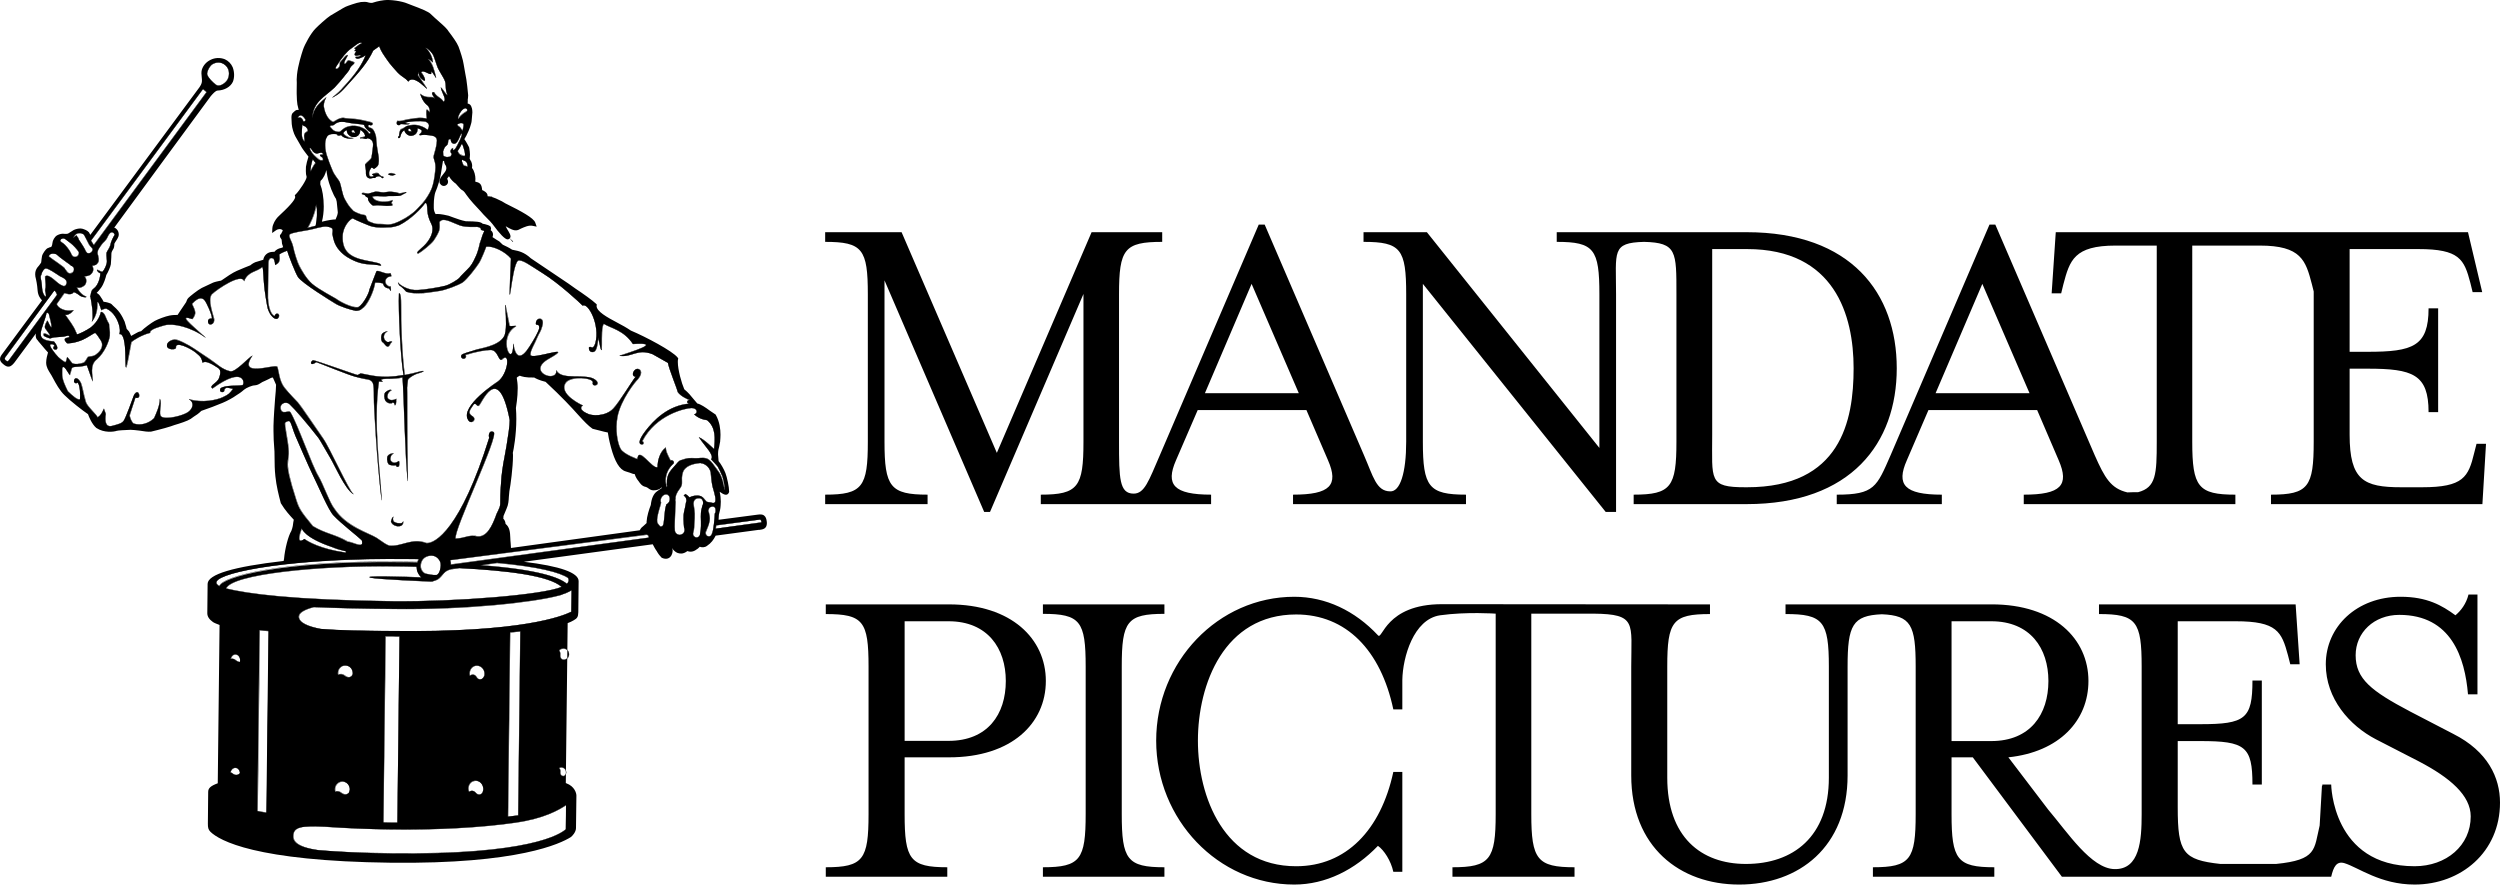 <?xml version="1.0" encoding="utf-8"?>
<!-- Generator: Adobe Illustrator 16.0.0, SVG Export Plug-In . SVG Version: 6.00 Build 0)  -->
<!DOCTYPE svg PUBLIC "-//W3C//DTD SVG 1.1//EN" "http://www.w3.org/Graphics/SVG/1.1/DTD/svg11.dtd">
<svg version="1.1" id="Layer_1" xmlns="http://www.w3.org/2000/svg" xmlns:xlink="http://www.w3.org/1999/xlink" x="0px" y="0px"
	 width="1000px" height="353.819px" viewBox="0 0 1000 353.819" enable-background="new 0 0 1000 353.819" xml:space="preserve">
<g>
	<path fill-rule="evenodd" clip-rule="evenodd" d="M262.897,196.465c-1.461,0.987-2.305,2.882-2.573,5.516
		c-0.72,1.813-1.584,4.612-1.688,6.671c0,0,0,0.328,0,0.576c-0.453,0.493-2.017,1.811-2.017,1.811
		c-0.165,0.248-0.514,0.578-0.721,1.071c-1.214,0.246-49.611,6.752-51.505,7.081c-0.042-1.152-0.227-3.046-0.227-3.046l-0.04-0.906
		c-0.083-2.388-0.248-4.363-1.895-5.682c-0.082-0.74-0.247-1.399-0.926-2.141c0.083-0.33,0.083-0.658,0.083-0.906c0,0,0,0,0-0.082
		c0.165-0.329,1.091-2.718,1.234-2.965c0,0,0,0-0.04,0.083l0.082-0.164c0,0,0,0-0.042,0.081c0.741-1.563,0.845-3.211,0.926-4.775
		l0.207-2.223c0.453-2.224,1.44-9.634,1.44-14.081c0-0.411,0-0.823-0.062-1.235c0.31-1.317,1.4-6.999,1.4-13.586
		c0-1.4-0.042-2.881-0.165-4.364c0.082-0.575,0.72-4.199,0.72-7.987c0-1.482-0.185-2.882-0.392-4.117
		c0.083-0.165,0.433-0.411,1.194-0.822c0.844,0.329,2.265,0.822,5.806,0.74c0.514,0.33,1.894,1.07,4.548,1.729
		c6.464,6.012,10.375,10.211,13.155,13.34c2.326,2.554,3.89,4.199,5.538,5.354l0.123,0.081l2.943,0.741
		c1.194,0.33,2.203,0.576,3.129,0.741c0.124,0.906,0.453,2.965,1.256,5.928c1.524,5.683,3.458,8.976,5.908,9.635
		c0.638,0.165,1.214,0.412,1.812,0.577c0.596,0.246,1.173,0.492,1.771,0.492c0.328,1.236,1.173,2.389,1.399,2.636l0.247,0.329
		c0.453,0.659,1.256,1.894,2.698,2.142c0.163,0,0.596,0.247,0.884,0.411c0.638,0.494,1.338,0.988,2.224,0.988
		c1.441,0,2.367-0.329,3.334-1.152c0.042,0.082,0.042,0.082,0.123,0.164C263.948,195.724,262.897,196.465,262.897,196.465
		 M134.239,87.774c-1.051,0-2.78,0.246-5.476,0.905c0.495-1.894,0.741-4.035,0.741-6.094c0-3.539-0.576-6.834-1.379-8.811
		c0-0.163,0-0.328,0-0.493c0-0.412,0.042-0.659,0.082-0.906c1.339-1.235,1.977-2.881,2.327-4.363c0.165,1.234,0.411,2.47,0.411,2.47
		c0.638,3.458,2.45,7.658,3.458,9.058c0.042,0.164,0.29,1.152,0.29,1.152l0.35,3.459c0,0,0.082,0.658,0.082,0.823
		C135.082,85.715,134.732,86.703,134.239,87.774z M306.704,208.652c-0.125-1.153-0.413-1.894-1.009-2.388
		c-0.761-0.659-1.812-0.495-2.573-0.412c0,0-12.022,1.564-15.687,2.059c0.042-0.987,0.082-1.894,0.124-2.059
		c0.042-0.33,0.473-1.647,0.596-2.635c0.042-0.412,0.165-1.4,0.165-2.553c0-1.153-0.123-2.552-0.453-3.953
		c0.372,0.247,0.886,0.576,1.297,0.824c0,0,0.042,0,0.083,0h-0.083c0.207,0.082,0.886,0.493,1.564,0.328
		c0.413-0.164,0.721-0.492,0.886-0.987l0.042-0.082v-0.165c0-1.812-0.844-5.764-1.482-7.411c-0.576-1.482-1.771-3.622-2.738-4.775
		c0-0.411-0.206-2.553-0.206-2.553c0-0.082,0-0.247,0-0.411c0-1.152,0.206-2.059,0.453-2.882l0.392-2.059v-0.248
		c0.042-0.576,0.124-1.399,0.124-2.387c0-2.142-0.33-5.188-1.853-7.905l-0.083-0.164l-2.325-1.565
		c-1.771-1.317-3.583-2.553-5.023-2.882c-0.288-0.33-1.544-1.813-1.544-1.813c-1.111-1.398-1.997-2.47-3.664-3.868
		c-1.071-2.471-2.573-7.74-2.573-10.87c0-0.411,0-0.822,0.083-1.07l0.082-0.411l-0.309-0.412
		c-2.059-2.553-12.558-8.152-18.63-10.704c-1.687-1.152-3.623-2.224-5.517-3.211c-4.055-2.143-8.214-4.447-8.214-6.671l0.041-0.081
		l0.042-0.495l-0.35-0.33c-1.381-1.317-4.962-3.869-8.173-6.011l-2.78-1.976l-15.048-10.128c-2.736-2.553-5.104-2.965-6.752-3.294
		c0,0-0.596-0.165-0.761-0.165c-1.214-0.823-2.82-1.564-3.541-1.894l-0.165-0.082l-0.289-0.247l-1.111-1.07
		c0,0-1.812-1.071-2.738-1.729c0.083-0.329,0.206-0.659,0.206-0.988c0-0.658-0.248-1.317-0.967-1.812
		c0.082-0.164,0.185-0.329,0.185-0.659c0-0.081-0.062-0.246-0.103-0.411l-0.082-0.33l-0.207-0.163
		c-0.412-0.33-1.049-0.578-2.059-0.824c0,0-0.68-0.165-0.885-0.165c-0.926-0.906-2.821-0.906-6.114-0.988c0,0-0.473,0-0.596,0
		c-1.771-0.329-3.541-0.987-4.92-1.481l-2.039-0.741c-3.108-0.741-4.22-0.741-5.188-0.658c-0.37-0.659-0.72-1.482-0.72-2.389
		c0-0.083,0-0.165,0-0.165v-1.316c0-1.071,0.062-1.895,0.227-3.047c0.082-0.494,0.205-1.4,0.535-2.142
		c0.761-1.646,1.812-5.27,2.079-6.999l0.453-2.881c0,0,0.207-1.236,0.391-2.389c0.165,0.083,0.33,0.083,0.453,0.165
		c0,0.576,0.247,1.235,0.638,1.729c0.123,0.247,0.247,0.576,0.247,0.988c0,0.494-0.124,0.989-0.535,1.565l-0.946,1.234
		c-0.701,0.905-1.256,1.646-1.256,2.635c0,0.165,0.041,0.329,0.041,0.494l0.042,0.165l0.165,0.165
		c0.515,0.906,1.441,1.152,2.244,0.741c0.598-0.33,0.926-0.824,0.926-1.482c0-0.165-0.041-0.412-0.082-0.576l-0.207-0.495
		l-0.04-0.164c0,0,0.04-0.247,0.7-0.988c0.72,1.399,1.955,2.47,2.8,3.046c-0.104-0.081,0.781,0.906,0.781,0.906
		c0.639,0.741,1.277,1.482,1.997,1.813c0.372,0.246,1.091,1.152,1.421,1.729c1.276,1.894,4.056,4.858,5.703,6.588l1.091,1.235
		l1.441,1.48c0.844,0.824,1.688,1.73,2.14,2.307c2.965,4.034,4.982,6.093,6.033,6.176c0.288,0,0.596-0.083,0.843-0.33
		c0.248-0.246,0.371-0.576,0.371-0.823c0-0.658-0.412-1.399-0.845-2.141c-0.37-0.576-0.823-1.317-1.091-1.976
		c2.079,1.234,3.253,1.729,4.056,1.646h0.042c0.04,0,0.082,0,0.082,0h-0.042c0.556,0,1.216-0.246,2.059-0.741
		c1.317-0.576,3.048-1.399,4.55-1.069l1.647,0.328l-0.576-1.646c-0.68-1.812-5.27-4.365-11.94-7.658l-1.379-0.824
		c-1.524-0.739-3.169-1.646-5.064-1.976c-0.267,0-0.473,0-0.678-0.083c0,0.083,0,0.083,0,0.083s0,0,0-0.083h-0.042
		c0,0,0.042,0,0.042-0.081c0-0.082,0-0.082,0-0.165c0-1.317-2.019-2.141-2.059-2.141c-0.104,0-0.145-0.165-0.187-0.741
		c-0.123-0.741-0.329-2.224-2.222-2.553c0,0-0.29-0.082-0.474-0.165l0,0c0-0.082,0-0.247,0.042-0.412
		c0-0.164,0.042-0.411,0.042-0.657c0-1.236-0.413-3.295-1.379-4.365c0.041-0.329,0.082-0.576,0.082-0.823
		c0-0.494-0.082-0.987-0.37-1.729v-0.083h-0.103c-0.165-0.412-0.371-0.741-0.536-1.07c0-0.412,0.125-0.905,0.125-1.646
		s-0.125-1.647-0.288-2.635l-0.042-0.083v-0.164c-0.145-0.248-1.029-2.059-1.915-3.294c0.083-0.165,0.186-0.33,0.186-0.33
		l0.617-1.069l0.31-0.659c0.412-0.823,0.803-1.647,1.132-2.635l0.247-0.823c0.165-0.576,0.391-1.152,0.431-1.894l0.207-2.389
		c0.042-0.33,0.082-0.659,0.082-0.906c0-0.658-0.082-1.235-0.205-1.729l-0.083-0.165c-0.124-0.495-0.39-1.401-1.605-1.647
		c0-0.412,0.042-0.741,0.042-0.741v-0.906l0.083-0.493c0.041-0.248,0.082-0.66,0.082-1.153c0-0.33-0.042-0.741-0.124-1.236
		l-0.247-2.388l-0.351-2.716l-0.453-2.47l-0.638-3.624c-0.205-1.646-1.337-5.187-2.059-7.081c-0.638-1.565-2.409-4.035-4.054-6.176
		l-0.33-0.495c-0.679-0.906-2.696-2.716-5.064-4.775l-1.853-1.729c-0.803-0.741-3.664-1.977-7.247-3.294l-1.914-0.741
		c-2.059-0.906-6.772-1.647-9.305-1.317c-2.161,0.247-4.344,0.906-4.775,1.071c-0.535,0-0.7,0-1.174-0.083l-0.926-0.247
		c-0.844-0.165-1.729,0-2.45,0l-0.329,0.082c-1.051,0.083-5.064,1.482-5.744,1.813c-0.803,0.329-5.105,3.046-6.073,3.541
		c-1.256,0.741-5.228,4.364-5.969,5.188c-1.832,1.811-4.302,6.339-4.981,8.398c-0.597,1.812-2.017,6.259-2.409,10.046
		c-0.083,0.741-0.124,1.317-0.124,1.894c0,0.493,0,0.906,0.041,1.317l-0.041,3.046c0,0.411,0,0.823,0,1.317
		c0,1.729,0.165,3.706,0.289,4.364c0,0,0.267,1.152,0.515,2.142c-0.33,0-0.68,0-0.68,0c-0.495,0.082-1.009,0.493-1.729,1.234
		c-0.413,0.413-0.494,1.152-0.494,1.894c0,0.495,0.042,1.071,0.082,1.73l0.042,0.822c0.123,1.564,0.803,3.788,1.462,4.94
		l2.613,4.529c0.227,0.412,0.989,1.399,2.039,2.799c0,0,0.33,0.413,0.576,0.741c-0.453,1.318-0.926,3.295-1.009,4.036
		c0,0.576-0.04,1.152-0.04,1.729c0,0.906,0.082,1.647,0.308,2.306v0.083c0,1.069-2.717,5.27-4.344,6.917l-0.391,0.328l0.125,0.494
		c0.041,0.082,0.041,0.165,0.041,0.247c0,0.741-1.091,2.553-5.723,6.835l-1.276,1.234c-0.803,0.824-2.059,2.8-2.14,4.447
		l-0.083,1.894l1.523-1.071c1.133-0.741,1.976-0.493,2.264-0.328c0.248,0.082,0.392,0.246,0.475,0.411
		c-0.227,0.412-0.68,1.317-0.68,1.317l0.412-0.494l-0.844,0.988c-0.042,0.164-0.042,0.248-0.042,0.329
		c0,0.494,0.268,0.906,0.474,1.152l0.205,0.33l0.083,0.741l0.082,0.906l0.227,0.658c0,0,0.123,0.411,0.206,0.74
		c-0.123,0-0.206,0.083-0.206,0.083s-0.432,0.165-0.638,0.247h-0.082c-0.515,0.082-1.812,0.494-2.492,1.482
		c-0.247,0-1.172,0.082-1.172,0.082c-1.771,0.164-3.088,1.481-3.336,3.129c-0.762,0.247-2.409,0.741-2.409,0.741
		c-0.843,0.165-1.935,0.741-2.778,1.482c-0.557,0.247-3.829,1.482-5.395,2.224c-1.564,0.658-4.261,2.47-5.99,3.704
		c0,0-0.247,0.083-0.371,0.248c-0.144,0-0.309,0-0.309,0c-0.679,0.165-2.017,0.411-2.82,0.741c-0.083,0-4.55,2.141-4.55,2.141
		c-1.605,0.822-4.858,3.458-5.312,3.952c-0.432,0.411-0.761,1.152-0.926,1.729c-0.124,0.165-2.285,3.376-2.285,3.376
		s-0.762,1.236-1.131,1.729c-0.721,0-2.018,0-3.212,0.248c-1.688,0.329-4.507,1.398-5.908,2.14
		c-1.337,0.741-4.282,2.883-5.475,4.117c-0.371,0.083-0.927,0.165-1.605,0.577l-0.453,0.247c0,0-1.091,0.576-1.935,1.07
		c-0.31-0.742-0.556-1.317-0.803-1.729l-0.638-0.741c0,0-0.288-0.246-0.33-0.33c-0.103-0.575-0.31-1.234-0.598-2.14l-0.205-0.741
		c-0.35-0.906-1.236-2.554-1.936-3.541c-0.721-1.071-2.367-2.635-2.716-2.881l-0.165-0.166c-0.206-0.246-0.495-0.576-1.091-0.822
		c0.04,0.081,0.04,0.081,0.082,0.081l-0.247-0.081c0.082,0,0.082,0,0.165,0c-0.475-0.165-1.524-0.494-2.533-0.578
		c-0.288-0.576-0.72-1.398-1.131-1.894c-0.31-0.576-0.928-1.317-1.647-1.646c0.412-0.413,1.133-1.154,1.771-2.059
		c1.133-1.565,1.853-4.035,2.099-5.106c0.639-0.987,1.647-3.211,1.812-4.28l0.185-2.8l0.042-1.482
		c0.042-0.577,0.207-0.906,0.535-1.482c0.515-0.659,0.64-1.4,0.64-2.47c0.082-0.248,0.596-0.988,1.172-1.895
		c0.392-0.659,0.598-1.235,0.598-1.812c0-0.823-0.33-1.564-0.804-2.059c-0.289-0.33-0.638-0.576-1.008-0.658
		c2.182-3.048,38.619-52.617,38.619-52.617c0.803-0.905,1.852-2.141,2.696-2.222c2.778-0.083,5.229-1.482,6.154-3.541
		c0.289-0.741,0.474-1.647,0.474-2.718c0-0.987-0.185-2.058-0.555-3.046c-0.638-1.482-1.73-2.553-3.129-3.211
		c-1.853-0.741-3.994-0.66-5.765,0.247c-1.687,0.824-2.923,2.224-3.458,3.953c-0.247,0.906-0.165,1.977-0.042,2.964l0.083,0.988
		c0.04,0.989-0.042,1.647-0.928,2.964c0.042-0.082-37.691,50.971-43.722,59.122c-0.206-0.33-0.515-0.988-0.515-0.988l-0.083-0.083
		c-0.618-0.741-1.811-1.152-2.655-1.399c-0.968-0.247-2.389,0.082-3.314,0.494l-2.367,1.481c-0.248,0.083-0.886,0.165-1.482,0.083
		c-0.803-0.164-1.894,0.082-2.821,0.576c-1.049,0.577-1.852,2.06-1.934,3.212c-0.042,0.741-0.351,1.317-0.475,1.482l-0.493,0.081
		l-1.152,0.495c-0.578,0.411-1.812,2.059-2.019,3.046l-0.205,1.317c-0.041,0.412-0.083,1.071-0.165,1.317l-0.761,1.071l-0.763,0.906
		c-0.432,0.657-0.845,1.398-0.845,2.635c0,0.576,0.083,1.234,0.33,2.059c0,0,0.475,1.976,0.638,4.445
		c0.165,2.059,1.051,3.211,1.771,3.952c-0.968,1.235-15.563,20.998-15.563,20.998l-0.247,0.329C0.556,142.037,0,142.778,0,143.601
		c0,0.576,0.33,1.317,1.297,2.059c0.844,0.741,1.564,1.071,2.285,0.989c1.009-0.165,1.647-0.989,2.203-1.647
		c0.041-0.083,5.083-6.917,8.584-11.61c-0.042,0.165-0.083,0.411-0.083,0.658c0,0.905,0.206,1.729,0.926,2.142l-0.205-0.083
		c0.165,0.083,2.737,3.376,4.179,4.858c0,0.083,0,0.083,0,0.083c-0.268,0.906-0.721,2.552-0.721,3.952c0,0,0,0.082,0,0.165
		c0.042,1.729,0.926,3.046,1.688,4.28l0.412,0.66l0.679,1.235c1.05,1.976,2.655,4.939,4.59,6.752
		c2.285,2.305,7.39,6.258,9.366,7.575c0.33,0.987,1.565,4.034,3.336,5.517c3.108,2.059,6.957,1.564,8.131,1.152
		c0.555-0.165,2.985-0.328,5.517-0.412c0.844,0,2.327,0.165,3.664,0.33c1.791,0.33,3.417,0.494,4.488,0.412h0.041l2.656-0.658
		c1.852-0.495,4.157-1.071,5.27-1.482l1.42-0.495c2.244-0.658,5.31-1.647,6.546-2.47l1.255-0.906
		c0.926-0.576,1.853-1.152,3.005-2.305c2.059-0.66,6.814-2.471,8.502-3.211c1.812-0.742,4.344-2.142,5.312-2.884
		c0.967-0.576,2.202-1.399,3.293-2.387c0.886-0.741,3.171-1.73,4.302-1.73c1.009-0.081,1.689-0.493,2.327-0.904
		c0.453-0.33,0.926-0.576,1.585-0.824l1.564-0.741c0.721-0.411,1.194-0.658,1.729-0.658c0.206,0.493,0.556,1.234,0.556,1.234
		s0.535,1.318,0.721,1.647c0,0,0,0,0,0.083c0,1.317-0.186,3.293-0.391,5.517c-0.207,3.046-0.536,6.834-0.638,10.869
		c0,0.741,0,1.317,0,1.976c0,2.307,0.102,4.693,0.39,8.234c0,0.083,0.042,2.718,0.042,2.718c0,2.059,0.042,4.61,0.33,7.245
		c0.392,3.871,1.359,7.658,2.121,10.54l0.042,0.165l0.04,0.083c1.73,2.881,3.583,4.858,5.105,6.504l0.042,0.083
		c-0.082,0.247-0.123,0.658-0.185,0.987c-0.082,0.823-0.207,1.978-0.783,3.458c-1.234,1.977-2.573,7.165-2.923,11.199
		c0,0-0.082,0.495-0.165,0.822c-20.111,2.307-30.301,5.354-30.404,9.141c0,0-0.124,11.692-0.124,11.775
		c0,1.318,0.762,2.471,2.286,3.541c0.638,0.411,1.563,0.741,2.615,1.152c0,1.234-0.68,62.003-0.721,63.322
		c-2.903,1.069-3.829,1.976-3.829,3.458c0,0-0.123,12.598-0.123,12.679c0,1.565,0.123,2.388,1.049,3.294
		c3.583,3.458,17.87,11.692,72.173,12.352c51.217,0.576,67.913-7.738,71.885-10.21c0.576-0.33,2.14-2.059,2.14-3.624l0.165-13.009
		c0-0.988-0.7-3.706-4.034-4.939c-0.042,0-0.083-0.083-0.207-0.083c0.042-1.319,0.742-62.746,0.742-63.98
		c0.926-0.329,1.77-0.74,2.45-1.152c1.276-0.741,1.771-1.235,1.812-3.211l0.124-12.435c0-3.376-7.412-6.012-21.924-7.74
		c9.161-1.234,50.351-6.834,51.567-6.999c0.555,1.153,1.049,1.894,1.399,2.471l0.165,0.165l0.207,0.411
		c0.308,0.494,0.678,1.153,1.646,2.142l0.124,0.164l0.165,0.082c1.647,0.742,3.048,0.33,3.809-1.07
		c0.289-0.576,0.453-1.152,0.453-1.729c0-0.33-0.042-0.823-0.165-1.236c0.123,0.33,0.246,0.576,0.431,0.824
		c1.297,1.399,2.347,1.482,3.233,1.482c0.679,0,1.523-0.329,2.408-0.989c1.256,0.495,2.573,0.249,3.787-0.741l0.165-0.082
		c0.268-0.164,0.597-0.494,0.988-0.905c0.783,0.33,1.977,0.33,2.862-0.329c1.729-1.153,2.656-2.471,3.499-4.116
		c0.844-0.083,17.148-2.307,17.148-2.307h0.391c1.296-0.165,2.943-0.411,2.943-2.717
		C306.744,208.98,306.704,208.817,306.704,208.652z M195.028,78.468v-0.081C195.028,78.468,195.028,78.468,195.028,78.468z
		 M289.164,197.536L289.164,197.536L289.164,197.536z M203.879,95.348c0,0.083-0.042,0-0.042,0.083
		c-0.041,0-0.082,0.082-0.082,0.082L203.879,95.348 M126.231,90.327c0.617-2.718,0.7-6.094,0.247-8.563
		c0,0.081-0.042,0.081-0.042,0.165c-0.597,4.033-2.697,8.15-3.458,9.222C123.534,91.068,124.79,90.739,126.231,90.327z
		 M133.929,315.615c0,0.409,0.042,0.739,0.145,1.069c0.741-0.33,1.625-0.164,2.47,0.492c0.988,0.826,2.285,0.826,2.965-0.08
		c0.205-0.329,0.328-0.825,0.37-1.318c0.042-1.646-1.256-3.128-2.903-3.211C135.33,312.567,133.971,313.965,133.929,315.615z
		 M102.948,324.425c1.133,0.246,2.367,0.493,3.583,0.656l0.843-72.706c-1.256-0.083-2.49-0.165-3.581-0.329L102.948,324.425z
		 M137.943,270.325c1.051,0.906,2.533,0.824,3.068-0.492c0.062-0.165,0.062-0.248,0.062-0.495c0.042-1.729-1.236-3.129-2.923-3.129
		c-1.647-0.082-2.984,1.235-3.026,3.046c0,0.248,0.042,0.494,0.082,0.741C136.009,269.502,137.017,269.584,137.943,270.325z
		 M144.695,216.145c-1.441-1.482-8.234-6.67-11.301-9.963c-2.079-2.143-6.032-11.61-8.049-15.646
		c-2.038-4.199-6.073-13.586-7.184-16.139c-0.968-2.306-1.544-4.775-2.142-5.682c-0.555-0.822-2.017,0.33-2.017,0.33
		c-0.392,0.658,1.049,6.752,1.337,10.375c0.598,6.67-2.532,3.211,3.171,20.75c1.049,3.212,1.647,4.364,6.567,10.292
		c5.187,3.13,8.77,3.211,13.998,6.259C141.237,216.803,145.828,219.849,144.695,216.145z M156.163,331.753
		c-9.079-0.083-17.89-0.496-26.103-1.072c-9.326-0.41-12.743,0-12.784,3.707c-0.041,1.399,0.226,4.363,10.211,5.68
		c8.008,0.659,17.538,1.153,28.922,1.319c55.271,0.659,67.665-7.658,69.908-9.634c0-0.166,0-0.33,0-0.33s0.083-5.683,0.083-9.387
		c-2.965,1.976-8.771,5.353-20.153,6.999C192.701,331.011,174.874,332,156.163,331.753z M224.629,234.754
		c-5.023-4.529-21.635-6.506-40.986-7.493l-2.903,0.329c-1.812,0.412-2.45,0.905-3.252,1.729c-0.68,0.657-1.564,1.975-2.532,2.47
		c-0.495,0.246-1.009,0.494-1.482,0.576c-0.288,0.247-0.741,0.247-1.132,0.247c-0.68,0-21.368-0.905-24.022-1.482
		c-3.809-0.988,12.988-0.411,20.193-0.163c-0.638-0.578-1.153-1.318-1.482-2.06c-0.328-0.741-0.412-1.565-0.412-2.224
		c-3.087-0.083-6.154-0.165-9.242-0.165c-29.89-0.411-64.886,3.13-66.984,8.894c8.377,2.059,26.307,4.611,66.861,5.104
		C181.955,240.765,217.444,237.965,224.629,234.754z M94.261,261.762c-0.926-0.083-1.771,0.741-2.017,1.811
		c0.638-0.246,1.441,0,2.1,0.577c0.515,0.411,1.111,0.659,1.605,0.659c0.082-0.248,0.082-0.411,0.082-0.576
		C96.114,262.916,95.312,261.844,94.261,261.762z M132.921,218.862c-11.467-3.869-12.228-7.493-12.228-7.493
		c-1.091,2.47-2.018,6.587,1.029,4.2c1.379,1.069,6.36,4.033,16.221,5.435c0.721,0.082,0.598-0.494,0.042-0.578
		C135.205,219.768,133.929,219.273,132.921,218.862z M170.243,229.485c1.131,0.246,2.861,0.657,4.302,0.492
		c1.296-0.081,2.099-3.704,1.584-5.104c-0.535-1.317-1.894-3.046-4.548-2.552c-2.615,0.493-3.334,2.552-3.376,4.034
		C168.163,227.837,169.233,229.237,170.243,229.485z M94.22,307.133c-0.966-0.083-1.811,0.74-2.058,1.81
		c0.247,0.083,0.535,0.166,0.803,0.413c1.007,0.905,2.346,0.822,3.025-0.164C95.908,308.12,95.188,307.133,94.22,307.133z
		 M227.203,231.13c-3.171-2.141-11.652-4.446-28.387-6.011l-6.649,0.988c23.611,1.729,31.783,5.022,34.562,7.41
		C227.656,232.696,227.614,231.708,227.203,231.13z M158.94,329.036l0.845-74.438c-0.886,0-1.771,0-2.697-0.081
		c-0.967,0-1.935,0-2.923,0l-0.824,74.437c0.927,0.083,1.894,0.083,2.861,0.083C157.129,329.036,158.015,329.036,158.94,329.036z
		 M283.133,200.829c2.202,0.165,1.771,0.66,2.778,0.165c0.268-0.247,0.35-1.071,0.186-2.224c-0.186-1.152-0.679-2.716-1.071-4.117
		c-0.371-1.647-0.536-3.457-0.618-4.775c-0.042-1.235-0.433-2.388-1.564-3.459c-0.721-0.576-1.482-1.069-2.533-1.152v-0.082
		c-0.082,0-0.205,0-0.288,0c-0.205,0-0.432,0.082-0.597,0.082c-2.14,0.248-5.516,0.987-6.36,3.787
		c-0.926,3.295,0.453,4.282-1.153,6.341c-1.339,1.729-1.854,3.13-1.709,4.117c-0.062,0.165-0.103,0.33-0.103,0.411
		c0,0.248,0,0.495,0.103,0.742c-0.103,1.729-0.145,4.035-0.226,5.518c-0.042,1.811-0.247,4.28-0.082,5.763l0,0
		c0,1.152,0.885,1.977,1.976,1.977c1.111,0,1.997-0.905,1.956-1.977c0-0.411-0.082-0.658-0.227-0.988
		c-0.165-1.894-0.37-4.611,0-6.175c0.268-1.153,0.638-2.717,0.803-3.953c0.083-0.082,0.145-0.329,0.145-0.494
		c0.041-0.247,0-0.493-0.103-0.74c0-0.083,0-0.083,0-0.083l0,0v-0.081c-0.042-0.165-0.123-0.248-0.165-0.413
		c-0.205-0.329-0.453-0.577-0.803-0.823c0.309-0.246,0.515-0.411,0.638-0.576c0.556,0.246,1.091,0.658,1.688,1.317
		c0.843-0.495,2.697-0.987,4.261-0.576S282.124,200.829,283.133,200.829z M279.819,199.265c-1.236-0.083-2.12,0.411-2.368,1.563
		c-0.124,0.412-0.082,0.741-0.041,1.071c0.124,1.069,0.577,2.635,0.412,5.435c-0.247,3.457-0.123,4.117-0.495,5.435
		c-0.04,0.165-0.04,0.247-0.082,0.328c0,0.083-0.062,0.248-0.062,0.33c-0.083,0.741,0.515,1.482,1.317,1.565
		c0.803,0.082,1.482-0.578,1.522-1.4c0,0,0-0.082,0-0.165c0.413-1.729,0.371-4.117,0.288-6.752
		c-0.082-2.141,0.433-3.623,0.639-4.446c0.082-0.083,0.164-0.329,0.205-0.412C281.444,200.665,280.992,199.347,279.819,199.265z
		 M285.377,202.641c-0.886-0.165-1.812,0.328-1.977,1.234c-0.185,0.411-0.102,0.741,0.083,1.07c0.165,0.823,0.576,1.813,0.33,3.458
		c-0.371,2.059-1.132,3.048-1.297,3.87c-0.185,0.165-0.268,0.495-0.308,0.823c-0.042,0.741,0.473,1.4,1.234,1.482
		c0.618,0.083,1.174-0.411,1.339-1.069c0.082-0.165,0.124-0.33,0.205-0.576c0.35-0.824,0.844-5.354,0.926-7.493
		c0.186-0.248,0.31-0.495,0.31-0.741C286.303,203.71,286.221,202.887,285.377,202.641z M304.48,208.322
		c-0.145-0.329-0.391-0.494-0.391-0.494l-17.663,2.307l-0.165,1.317l18.219-2.472C304.48,208.98,304.645,208.733,304.48,208.322z
		 M187.39,316.108c0.042,0.246,0.124,0.493,0.268,0.659c0.781-0.659,1.852-0.577,2.613,0.329c0.783,0.987,2.059,0.987,2.698,0
		c0-0.166,0.082-0.249,0.123-0.329c0-0.083,0.041-0.083,0.082-0.166c0.165-0.577,0.206-1.153,0.042-1.729
		c-0.35-1.729-1.936-2.882-3.583-2.552C188.028,312.65,187.02,314.378,187.39,316.108z M166.867,149.447
		c-0.762,0.248-2.986,1.317-3.706,2.389c-0.083,0.905-0.35,3.046-0.35,3.211c0.124,1.978-0.123,15.563,0.308,37.384
		c-1.111-10.129-1.482-32.195-2.12-41.501c-3.5,0.824-6.32,0.413-7.76,0.659c-2.265,0.33,1.688,1.399-1.688,0.988
		c-2.389,16.633,0.556,36.477,1.071,47.594c-2.08-18.197-2.923-37.219-3.006-39.194c-0.288-6.177,0.68-8.811-2.943-9.306
		c-1.729-0.246-3.932-0.822-4.631-0.987c-2.573-0.658-14.678-5.6-15.563-5.847c-2.285,1.813-2.655,0-1.276-0.741
		c0.885,0,17.497,6.012,17.848,5.93l1.214-0.66c3.623,0.577,7.925,2.306,17.127,0.66c-1.194-6.67-2.079-26.103-1.812-32.691
		c0,0,0.844-0.739,0.803,4.694c-0.102,6.259,0.371,19.928,1.462,27.997c1.975-0.33,4.22-0.824,6.752-1.565
		C169.933,148.294,169.645,148.708,166.867,149.447z M161.164,209.393c-0.288,0.906-1.214,1.234-2.388,1.069
		c-1.522-0.328-2.079-1.069-2.367-1.811c0.082-0.576,0.412-1.565,0.926-1.977c-0.247,0.494-0.247,1.729,0.289,2.058
		c1.235,0.742,1.812,0.495,2.408,0.577c0.556,0.083,0.968-0.165,1.214-0.741C161.246,208.817,161.246,209.145,161.164,209.393z
		 M155.4,185.596c-0.72-1.071-0.68-2.801-0.247-3.295c0.37-0.493,1.42-1.069,2.182-0.822c-0.515,0.246-0.926,0.576-1.049,1.235
		c-0.391,1.234-0.042,1.976,1.132,2.387c0.678,0.165,1.522-0.247,2.017-0.658c0.35,0,0.392,1.399,0.04,2.141
		c-0.452,0.248-1.007,0.248-1.049-0.493C157.582,186.253,155.811,186.171,155.4,185.596z M154.206,160.317
		c-0.658-1.07-0.576-2.801-0.164-3.293c0.432-0.412,1.811-1.401,2.532-0.988c-0.495,0.246-1.297,1.069-1.462,1.564
		c-0.391,1.317-0.185,1.975,1.01,2.388c0.618,0.247,1.852-0.083,2.347-0.413c-0.124,0.248,0.227,2.059-0.495,2.554
		c-0.165-0.987-0.761-1.399-1.357-0.823C155.771,161.469,154.638,160.976,154.206,160.317z M152.95,133.391
		c0.433-0.411,1.256-0.823,1.977-0.823c-0.535,0.247-1.009,0.658-1.214,1.234c-0.515,1.236,0.042,2.554,1.214,2.965
		c0.596,0.246,1.317-0.494,1.894-0.083c-0.165,0.248-0.495,0.413-0.618,0.659c-1.358,2.965-2.202-0.082-3.376-0.659
		C152.23,135.615,152.435,133.885,152.95,133.391z M266.273,179.09c0.083,1.4,0.371,2.224,1.894,5.106
		c0.803-0.413,2.162,0.739,0.803,1.646c-1.605,1.565-2.778,3.706-2.778,6.588c0.205,1.894,0.555,2.471,0.555,2.471
		c0.248-0.577,0-1.153,0-1.153c-0.102-2.717,0.413-3.294,0.66-4.118c0.268-0.739,1.77-2.551,2.531-3.376
		c0.803-0.739,1.401-1.894,2.368-2.14c0.967-0.247,2.141-0.741,3.252-0.823c1.379-0.083,2.388,0.082,3.624,0
		c1.214-0.083,3.066-0.33,4.261,0.576c1.133,0.741,2.059,2.224,3.314,3.952c1.359,1.729,2.12,3.128,3.088,8.151
		c0.37,0.084-0.392-4.117-0.885-5.435c-0.514-1.317-1.4-3.046-1.854-3.869c-0.473-0.659-2.162-2.307-2.655-2.964
		c1.379-1.647-2.368-4.94-4.9-8.812c2.079,0.823,6.073,4.775,6.073,4.775c0.391-4.199,0.803-8.646-2.82-11.609
		c-3.376-0.329-5.105-2.306-5.105-2.306c1.564-0.412,1.359-2.553-1.133-2.553c-2.49,0.082-14.245,2.636-19.7,13.257
		c0.926,0.576,0.474,1.4-0.165,1.317c-1.174-0.082-1.605-1.317,1.524-5.435c3.108-4.034,8.893-10.21,17.62-10.869
		c-1.646-0.247-0.967-1.481,0.042-1.481c-0.968-0.329-3.582-1.482-4.755-3.13c-0.227-1.151-3.5-9.057-3.972-11.691l-6.114-3.459
		c-6.156-2.388-8.255,1.317-13.196,0.659c3.829-1.4,18.259-5.6,5.311-4.776c-3.746-5.599-8.688-6.258-11.63-8.069
		c-1.894,1.482,0.37,18.856-2.244,5.518c-0.453,5.435-1.421,5.763-2.307,5.763c-1.008,0.083-1.564-0.904-1.399-1.895
		c1.049-0.575,1.482,1.318,2.532-1.563c2.017-7.493-2.985-16.469-5.063-15.067c-0.886-0.988-9.532-8.977-15.934-12.929
		c-5.105-3.211-8.171-5.681-9.901-5.104c-2.862,1.976-4.138,30.137-2.82-0.824c-2.45-2.882-7.122-5.105-9.921-4.775
		c0,0-1.894,5.023-2.945,6.587c-1.049,1.647-4.63,6.423-6.525,7.74c-1.872,1.152-6.627,2.964-9.16,3.376
		c-2.099,0.33-6.608,0.987-8.172,0.906c-1.235,0-3.171,0.081-5.188-0.576c-1.605-1.895-2.82-2.554-2.82-2.554l-0.515-1.152
		c0.638,1.07,4.344,3.376,7.966,3.046c2.778-0.082,9.119-1.152,11.013-1.729c1.854-0.411,5.105-2.552,5.518-3.047
		c0.638-0.905,2.82-2.881,4.219-4.446c1.38-1.646,2.059-3.541,2.533-4.445c0.453-0.989,1.049-2.636,1.544-5.023
		c0.267-0.988,0.761-2.059,0.884-2.718c0.145-0.658,0.638-1.564,0.803-1.976c0.268-0.659-1.421-0.33-1.297-0.988
		c0.083-0.576-0.762-0.824-1.564-0.905c-0.72,0-4.384,0.246-6.833-0.577c-2.43-0.905-5.723-2.799-7.37-2.059
		c-0.473,0.247-0.803,0.658-0.803,0.658c-0.042,0.989,0.165,1.73-0.042,2.965c-0.165,1.235-1.482,3.211-2.285,4.447
		c-0.968,1.398-4.837,4.528-6.278,5.27c-0.803-0.495,0.267-1.071,2.367-3.047c2.367-2.223,3.295-4.693,3.418-6.011
		c0.165-1.317,0-2.059-0.68-3.376c-0.679-1.317-1.214-3.211-1.297-4.611c-0.042-0.988-0.103-2.224-0.227-2.635
		c-0.123-0.33-0.493-0.988-0.967-0.165c-1.05,1.481-5.352,6.094-10.067,8.48c-3.251,1.153-4.302,0.741-6.154,0.906
		c-2.039,0-3.809,0.083-6.073-0.823c-1.482-0.576-4.777-1.894-6.361-2.799c-0.844,0-4.014,3.046-4.097,7.245
		c-0.124,5.682,2.657,8.234,9.017,9.552c4.775,0.989,6.464,1.07,6.319,2.142c-1.688-0.412-3.994-0.495-5.765-0.66
		c-1.771-0.164-3.664-0.74-5.063-1.398c-1.4-0.659-3.87-1.813-5.867-4.2c-2.017-2.306-2.429-4.857-2.697-6.423
		c0.227-2.141,0.392-2.47-2.099-2.965c-1.689-0.328-5.353,0.989-7.37,1.318c-1.956,0.329-6.752,1.07-7.597,1.729
		c-0.761,0.905,0.761,2.552,1.297,4.94c0.515,2.47,1.647,6.176,2.49,7.822c0.886,1.564,2.615,4.857,5.146,7.081
		s8.894,5.518,9.613,6.011c0.721,0.659,6.484,4.035,8.976,3.294c2.244-1.563,4.344-6.094,4.302-6.917
		c0.679-1.977,2.656-6.833,2.861-7.409c0.803-0.66,3.849,1.563,5.538,0.739c0.453,0.906,0.37,1.236,0.37,1.236
		c-2.82,0.246-2.861,2.799-1.564,3.705c0.556,0.411,0.803,0.493,1.317,0.411c0.371,3.376-0.515,0.658-0.638,0.742
		c-0.453,0-0.721-0.084-1.049-0.247c-0.515-0.165-1.132-0.66-1.359-1.73c-1.132-0.328-2.224-0.411-3.191-0.328
		c-0.556,3.623-2.738,7.986-4.426,9.715c-1.112,0.824-1.194,1.482-3.253,1.566c-2.017-0.33-6.587-1.813-8.254-2.966
		c-1.647-0.987-13.258-8.069-14.883-10.539c-1.029-1.565-3.891-8.894-4.344-10.54c0,0-2.162,0.741-3.129,1.482
		c0.247,2.388,0.165,3.377-1.688,4.199c0,0-0.042-1.729-0.68-2.553c-1.379-0.741-1.977,0.412-2.017,1.646
		c-0.042,0.988-0.248,12.269-0.207,14.164c0.123,1.811,0.494,6.34,2.738,7.245c0.165-0.905,0.926-1.234,1.441-0.823
		c0.535,0.329,0.288,1.482-0.35,1.812c-0.617,0.329-1.462-0.082-2.142-0.905c-0.72-0.659-1.44-2.142-1.729-3.213
		c-0.247-0.822-1.317-6.915-1.564-10.539c-0.246-3.623-0.246-4.94-0.556-6.093c-2.306,2.141-5.682,1.647-7.329,5.681
		c-1.133-3.211-10.54,3.047-12.907,5.271c-1.935,2.059,0.638,8.564,0.843,9.963c0.391,2.47-2.696,3.047-2.347,0.576
		c0.165-0.493,0.536-0.822,1.544-0.822c0.145-1.317-2.14-6.341-2.943-7.247c-0.679-0.822-2.058-1.811-5.063,1.4
		c1.48,3.212,1.811,3.788,0.164,6.093c-5.64-1.894-1.296,1.565,5.229,7.412c-5.806-4.365-13.011-5.847-16.304-4.942
		c-1.647,0.495-6.114,1.566-5.868,3.049c-2.943,0.657-6.772,2.963-7.492,3.704c-4.468,24.62-0.125-3.623-4.735-3.293
		c0.597-1.729-0.371-4.94-1.688-6.917c-1.049-1.647-1.976-2.389-3.541-3.212c-0.803,0-1.419,0.33-2.017,0.577
		c0,0-1.811-5.93-1.606-1.729c-0.123,2.799-0.967,4.939-2.182,6.422c0.535-1.235,0.247-2.554,0.288-3.541
		c0.083-1.564-0.885-6.669-0.885-6.669c-0.042,0-0.083,0.082-0.125,0.082c0.598-0.741,0.083-2.141,1.482-3.13
		c2.1-1.482,2.696-5.27,2.656-6.093c-0.763-0.329-1.071-0.659-1.359-1.235c0.165-0.493,1.399,0.741,2.244,0.576
		c0.699-0.741,1.771-2.799,1.729-4.281c-0.082-1.481-0.35-3.047,0-3.623c0.33-0.658,1.133-1.729,1.339-2.553
		c0.247-1.646,1.276-3.54,1.811-4.364c-0.843-1.646-2.017-1.153-2.943,0.988c-0.679,1.564-1.812,2.06-2.285,2.882
		c-0.679,1.152-2.305,2.635-1.461,4.528c0.452,1.978,0.247,2.554-0.474,3.295c-0.68,0.823-1.894,0.658-1.894,0.658
		c0.638,1.317,0.721,2.553-0.885,3.787c-1.194,0.576-2.327,0.495-2.327,0.495c1.276,1.152,0.886,2.717,0.31,3.457
		c-0.433,0.494-1.957,1.565-3.294,0.906c0.207,0.576,1.729,3.211,3.788,3.788c0.33,0.577-1.812,0.164-2.45-0.329
		c-1.337-1.152-2.49-1.482-2.49-1.482c-0.659,0.988-1.854,0.906-2.593,0.658c-0.721-0.165-1.154-0.328-1.154-0.328l-3.108,4.445
		c0.576,1.812,3.664,3.211,6.649,2.47c-0.618,1.154-2.305,2.143-3.231,1.813c1.421,2.14,3.438,4.528,4.282,6.917c0,0,0,0,0.062,0
		c0.082,0.33,0.247,0.658,0.37,0.905c0.762,0,4.138-1.729,5.6-2.799c2.965-2.471,3.768-5.188,3.85-5.682
		c0.083-0.824,0.967-0.33,1.502,0.493c0.515,0.824,0.948,2.47,1.874,3.871c0,1.646,0.453,2.635,0.288,4.693
		c-0.206,2.059-2.059,6.752-5.146,9.387c-3.17,2.387-1.522,6.752-1.729,8.728c-0.165-0.246-1.729-5.021-2.285-6.341
		c-0.781,0.248-2.1,0.578-4.322,0.66c-2.245,0.164-1.482,0.411-2.533,3.294c-0.638-0.741-2.573-4.941-3.047-2.472
		c0.042,2.8-0.453,3.541,2.285,8.976c1.894,1.812,3.952,3.706,4.878,3.211c0.145-1.317,0.083-5.6-0.926-6.669
		c-0.617,0.165-0.761,0.576-1.46-0.248c-0.145-1.894,1.46-2.305,2.778,0.495c0.761,2.389,0.803,3.787,1.894,7.493
		c0.638,1.976,4.55,5.188,4.715,6.176c1.522-0.988,1.729-1.813,2.573-3.459l0.72,2.059c-0.412,2.799-0.165,5.518,2.614,4.776
		c2.778-0.741,3.911-0.988,4.672-2.224c0.762-1.152,3.459-8.564,3.851-9.717c0.37-1.069,1.337-1.894,1.852-1.317
		c0.494,0.576,0.844,2.554-1.132,1.978c-0.35,0.987-2.161,6.504-2.286,6.916c-0.163,0.658,0.886,3.211,1.647,3.458
		c2.78,0.906,6.073-0.082,8.131-2.141c0.722-1.646,2.286-4.858,2.327-7.657c1.008,1.646-0.886,6.176,0.658,7.081
		c2.039,1.234,8.646-0.494,10.643-1.895c1.936-1.399,2.615-3.869,0.33-5.105c5.188,1.565,11.137,0.33,13.524-0.822
		c2.45-1.152,2.8-1.647,4.139-3.376c-1.854-0.247-2.945-1.071-3.583,0.494c0.473,1.069-2.45,1.317-1.441-0.741
		c2.079-1.4,6.669-0.824,8.769-1.235c1.009-0.33,1.009-8.151-12.042,1.317c-1.605-1.152,2.017-2.059,2.697-4.282
		c0.247-0.822,1.132-2.965-0.515-3.952c-2.45-1.647-5.023-3.047-6.114-2.059c-0.535-2.059-0.638-2.306-2.82-4.117
		c-1.935-1.564-8.256-4.775-7.843-1.811c-0.165,0.823-3.418,0.823-3.583-0.741c-0.205-1.647,1.936-2.471,3.026-2.554
		c1.359-0.082,5.497,2.06,7.678,3.541c2.204,1.564,3.417,2.224,6.114,4.117c3.129,2.059,5.188,4.282,8.481,5.023
		c2.141,0.493,7.493-5.683,8.811-6.176c-6.237,9.139,9.532,2.965,10.025,4.445c0.598,1.73,0.721,5.518,2.78,8.234
		c2.121,2.635,4.467,4.858,5.393,5.93c1.441,1.729,6.793,9.716,10.086,14.41c2.492,3.293,10.335,20.914,12.146,22.313
		c-3.334-2.059-7.39-11.446-9.016-14.162c-1.605-2.717-4.262-7.494-4.9-8.316c-4.632-6.012-9.572-11.693-11.549-13.505
		c-1.688-1.481-3.973-0.083-3.665,1.647c0.536,2.964,3.233,0.493,3.953,1.564c2.698,4.363,8.605,21.325,11.137,25.525
		c1.977,3.212,4.467,10.622,6.444,13.093c4.734,7.245,13.792,9.716,16.859,11.609c3.006,2.059,3.686,2.635,5.064,3.13
		c4.857,0.576,9.016-3.293,14.965-0.988c3.5,0.165,13.627-5.599,25.053-42.159c-0.474-1.234,0.205-3.212,1.771-2.306
		c2.347,1.071-16.16,39.36-15.233,42.653c4.096-0.247,4.569-1.317,7.76-1.071c4.817,1.482,7.124-4.857,8.276-7.739
		c0.453-1.729,1.852-3.376,1.852-5.105c0-2.223,0-4.364,0.33-8.481c0.04-2.799,0.926-7.904,0.926-7.904s2.532-12.763,2.532-17.127
		c-4.672-24.208-11.507-5.929-12.434-5.764c-0.926,0.246-0.926-1.236-1.936-0.577c-1.071,1.729-3.004,3.293-0.556,4.775
		c2.019,1.318-0.596,3.541-1.729,1.482c-3.458-5.517,11.898-15.314,11.898-15.314c4.159-3.13,5.188-12.6,1.462-8.729
		c-1.297,0.33-1.462-3.951-4.343-3.951c-1.936,0-5.971,0.658-10.108,1.977c0.638,0.904-0.205,1.729-1.008,1.48
		c-0.844-0.328-1.009-1.399,0.04-1.811c1.73-0.741,3.624-1.152,4.755-1.565c1.771-0.658,9.285-1.399,11.632-5.352
		c2.408-3.87-1.462-23.714,2.202-4.447c0.206,0.577,3.376-0.328,2.408,0.33c-7.596,4.612-0.803,17.703-0.884,6.917
		c0.926,6.011,3.273,6.341,6.525,1.152c1.688-2.635,3.458-5.681,3.869-7.328c0.185-2.141-1.337-0.906-1.337-1.812
		c-0.083-0.823,0.515-2.059,1.564-1.976c1.091,0.081,1.502,0.987,0.926,3.046c-0.596,2.141-1.317,2.8-1.853,4.117
		c-1.071,2.717-2.964,5.6-2.8,7.164c-0.082,2.553,18.692-4.859,7.432,1.563c-9.449,5.271,3.334,10.047,2.943,4.776
		c2.08,4.199,12.063,0.906,15.563,3.706c2.696,2.141-1.522,3.128-1.008,1.152c0.555-1.977-8.852-2.883-10.829,0
		c-3.17,4.61,6.773,9.14,6.773,9.14c-2.1,1.564,1.729,3.129,1.729,3.129c1.812,1.152,7.513,1.317,10.581-1.894
		c2.532-2.717,7.637-11.363,8.892-12.763c-1.894-0.082-1.049-2.554,0.268-3.047c1.338-0.411,3.026,1.153,0.618,4.034
		c-1.132,0.989-6.814,8.234-8.173,14.986c-1.009,5.27,0,10.788,1.317,13.01c1.297,2.142,6.69,4.036,6.69,4.036
		c0.35-5.435,5.785,3.952,8.048,3.211C262.938,184.197,264.05,180.656,266.273,179.09z M190.643,270.902
		c0.721,1.235,2.408,1.235,3.129-0.658c0.082-0.411,0.082-0.906,0-1.4c-0.392-1.812-1.997-2.882-3.644-2.552
		c-1.586,0.328-2.615,2.059-2.265,3.787c0.083,0.082,0.125,0.165,0.125,0.246C188.914,269.584,189.963,269.749,190.643,270.902z
		 M208.141,252.539c-1.277,0.165-2.697,0.248-4.139,0.413l-0.843,73.695c1.441-0.163,2.778-0.33,4.137-0.493L208.141,252.539z
		 M258.595,213.838L180.02,224.05c0,0,0.206,0.492,0.248,0.822c0.082,0.495,0.041,0.988,0.041,0.988l79.173-10.786
		c0,0,0.082-0.33-0.083-0.742C259.233,213.921,258.595,213.838,258.595,213.838z M224.629,237.882
		c-0.35,0.083-0.638,0.165-0.844,0.248c-0.082,0-0.227,0.081-0.308,0.081c-10.396,2.719-37.22,5.682-66.265,5.354
		c-11.426-0.083-22.17-0.33-31.744-0.741c-3.458,0.906-5.949,2.141-5.989,3.788c0,2.469,3.787,4.033,8.811,4.939
		c8.048,0.659,17.58,0.741,28.839,0.824c51.814,0.658,67.747-5.929,71.37-7.658c0-0.083,0.083-4.693,0.123-8.646
		c-0.328,0.247-0.719,0.411-1.172,0.658C226.893,237.059,225.925,237.389,224.629,237.882z M224.155,306.967
		c-0.205,0.083-0.37,0.166-0.596,0.246c0.433,0.33,0.638,0.906,0.556,1.565c-0.165,1.069,0.555,1.896,1.605,1.646
		c0.596-0.492,0.843-1.232,0.68-1.975C226.173,307.379,225.164,306.803,224.155,306.967z M224.876,259.456
		c-0.556,0.083-0.968,0.33-1.256,0.741c0.371,0.495,0.535,1.071,0.453,1.729c-0.124,0.989,0.33,1.812,1.172,1.977
		c0.187,0,0.392,0,0.598,0c1.214-0.33,1.975-1.482,1.688-2.719C227.284,259.95,226.05,259.127,224.876,259.456z M267.036,197.864
		c-0.886-0.411-1.977,0.165-2.533,1.236c-0.37,0.658-0.37,1.399-0.123,1.976c-0.247,1.4-1.276,3.789-1.564,6.587
		c-0.165,1.647,0.391,1.895,1.276,2.965c0.967,0,1.337-0.165,1.544-2.8c0.226-2.635,0.308-4.364,0.926-6.093
		c0.433-0.165,0.845-0.576,1.112-1.07C268.167,199.511,267.879,198.276,267.036,197.864z M164.087,51.626
		c-0.268-0.165-0.556-0.165-0.761,0.081c-0.165,0.165-0.123,0.495,0.082,0.658c0.165,0.165,0.411,0.248,0.638,0.083
		c0.083,0.165,0.248,0.165,0.453,0.165c0.165-0.248,0.042-0.411-0.165-0.494C164.375,51.873,164.252,51.708,164.087,51.626z
		 M141.525,52.12c-0.246-0.165-0.556-0.165-0.761,0.083c-0.165,0.246-0.125,0.493,0.082,0.741c0.124,0.163,0.391,0.246,0.638,0.082
		c0.083,0.164,0.207,0.246,0.473,0.164c0.165-0.246,0.042-0.494-0.185-0.576C141.814,52.449,141.69,52.285,141.525,52.12z
		 M147.229,52.944c0.288,0.576,0.781,0.658,0.926,0.328c0.165-0.411-0.35-0.823-0.515-0.658c-0.598-0.659-1.523-1.317-1.894-2.223
		c0-0.165-0.042-0.247-0.083-0.33l0,0c-0.227-0.33-2.573-0.493-4.179-0.658c-1.564-0.083-3.664-0.741-4.796-0.659
		c-1.193,0.083-1.873,0.248-2.613,0.824c-0.721,0.493-0.557,0.493-0.989,0.576c-0.74,0.082-0.885-0.083-1.173,0.493
		c1.009,1.07,1.214,1.647,2.45,1.977c1.255,0.165,1.214,0.576,2.738-0.824c1.646-1.48,4.302-1.563,5.743-1.317
		C144.304,50.72,146.63,51.79,147.229,52.944z M156.739,76.74c0.967,0.083,1.956,0.248,2.532,0.494
		c0.165,0.082,0.308,0.082,0.515,0.165c0.967-0.083,1.894-0.411,2.305-0.494c0.185-0.082,0.556,0.083,0.35,0.246
		c-0.638,0.165-1.605,0.824-2.161,1.071c-0.494,0.165-2.183,0.246-3.067,0.165c-2.78-0.082-2.327,0.246-3.829,0.164
		c-1.564,0-3.17-0.329-4.447,0.082c0.803,2.635,6.299,2.389,8.029,1.482c0.04,0.411-0.227,0.741-0.598,1.07
		c0.372,0.165,0.638,0.495,0.598,0.988c-0.598,0.165-2.573,0.248-3.768,0.083c-1.462-0.165-2.697-0.165-4.076,0
		c-0.928-0.659-2.203-2.059-1.894-3.13c-0.598-0.246-1.154-0.576-1.194-0.987c-0.165-0.083-0.638-0.248-0.886-0.411
		c-0.33,0.081-0.453,0-0.412-0.165c0.042-0.248,0.247-0.413,0.659-0.33c0.225,0,0.885,0.082,1.873,0.247
		c0.886-0.165,2.182-0.658,2.821-0.823c0.617-0.083,2.49,0.33,3.334,0.33C154.351,76.905,155.771,76.575,156.739,76.74z
		 M156.779,69.33c0.556,0.082,2.327,0.658,0.639,0.741c-0.165,0.411-1.812-0.165-2.059-0.165
		C155.4,69.247,156.203,69.247,156.779,69.33z M130.533,39.027c-0.638,0.906-1.029,1.977-1.071,3.376
		c0.514,3.459,2.039,5.683,3.767,6.424c1.338-0.576,1.936-1.482,4.034-1.647c0.68,0.247,4.632,0.412,5.023,0.493
		c2.1,0.248,4.632,0.906,5.681,1.154c1.317,0.328,1.194,0.741,0.844,1.152c-0.576,0.247-0.803,0.165-1.091,0
		c-0.37,0.082-0.638,0.247-0.493,0.493c0.576,1.317,1.584-0.163,2.736,2.8c0.165,0.495,0.453,1.317,0.453,1.977
		c0.042,0.577,0.165,2.059,0.289,3.129c0.103,0.741,0.556,3.376,0.679,4.035c0.124,0.741,0.31,3.211-0.33,3.952
		c-0.473,0.494-0.843,0.906-1.358,1.152c-0.494,0.165-0.886-0.987-1.339-0.165c-0.596,0.906-0.926,1.566-0.72,2.636
		c0.165,0.576,0.68,0.741,1.091,0.659c0.555,0,1.234-0.33,0.082-0.741c0.185-0.576,2.532-0.906,2.656-0.411
		c0.041,0.328,0.597,0.658,1.069,1.069c1.133,0,0.926,0.659,0.495,0.741c-0.371,0-0.495-0.658-1.379-0.823
		c-0.473,0-0.844,0.082-1.112,0.247c-0.329,0.164-0.288,0.494-0.803,0.494c-0.412-0.083-0.617,0-1.049,0.082
		c-1.421,0.412-2.45-0.658-2.305-2.223c0.04-0.989-0.185-1.812-0.35-3.212c0.638-0.905,2.367-2.059,2.573-2.8
		c0.288-1.646,0.515-3.788,0.597-4.529c0.33-2.47-1.133-2.963-2.202-3.293c-0.372,0.741-1.73,0-2.184,0.082
		c-0.514,0.083-0.761,0.083-0.803,0c-0.082-0.165,0.413-0.328,0.64-0.328c0.617-0.165,1.337-0.083,1.379-0.659
		c-0.207-1.399-1.688-2.306-1.977-2.389c0,0.33-0.082,0.989-0.123,1.235c-0.042,0.165-0.308,0.577-0.556,0.906
		c-0.288,0.328-0.72,0.493-1.05,0.658c-0.329,0.165-1.563,0.083-1.812-0.082c-0.803-0.329-1.853-1.152-1.771-2.635
		c-0.843,0.328-1.049,0.658-1.441,1.152c0.083,0.577,0.638,0.988,1.524,1.482c0.926,0.576,1.811,0.658,2.573,0.741
		c-2.368,0.328-4.302-0.33-4.941-1.4c-0.452,0.165-1.173,0.494-1.646-0.082c0.185-0.083,0.185-0.083,0.309-0.164
		c-0.432,0-1.153-0.247-2.45-0.082c-0.926,0.082-1.687,0.411-2.017,1.317c-0.967,1.48-0.721,5.021,0.124,7.41
		c0.803,2.305,1.174,3.376,2.1,5.6c0.885,2.305,2.532,3.787,3.005,4.857c0.576,1.483,1.009,4.94,2.019,6.834
		c1.049,1.895,1.729,3.047,3.292,4.529c0.083,0.083,0.165,0.165,0.247,0.246c1.297,0.741,2.862,1.4,3.789,1.482
		c0.843,0.083,1.193,0.33,1.234,0.906c0.123,0.495,0.248,1.07,0.886,1.646c0.37,0.165,0.843,0.412,1.173,0.495
		c1.812,0.741,2.532,0.658,3.417,0.658c0.638,0,1.894,0.083,2.367,0.165c2.389,0.329,4.92-0.988,6.361-1.729
		c2.224-1.07,4.179-2.635,4.88-3.211c0.72-0.576,2.655-2.635,3.5-3.541c1.234-1.4,2.881-3.952,3.581-5.764
		c0.638-1.647,1.152-3.706,1.524-7.41c0.391-3.706-1.009-4.365-0.638-5.847c0.35-1.565,1.111-3.212,1.234-5.929
		c0.165-2.389-2.655-2.141-4.261-2.389c-1.812-0.246-2.573,0.494-2.779-0.082c0-0.164,0.495-0.576,0.679-0.741
		c0.207-0.329,0.33-0.576,0.33-0.741c0-0.576-0.844-0.822-1.688-1.152c0.083,2.141-1.296,2.965-2.613,3.047
		c-1.133,0.081-2.573-1.071-2.615-2.224c-0.557,0.246-1.256,0.741-1.729,2.718c-0.124,0.328-0.495,0.576-0.721,0.411
		c-0.288-0.246-0.082-0.741,0.31-0.824c-0.083-0.493,0.165-2.059,0.658-2.635c0.35,0,1.874-0.987,2.285-1.317
		c1.091-0.328,2.243-0.493,3.541-0.493c1.399,0.082,3.788,0.906,4.9,2.059c0.658-1.482,1.091-2.389-0.763-3.376
		c-2.244-0.411-6.792-0.165-8.316,0.493c0.803,0.083,0.68,0.413,1.852,0.33c-0.328,0.576-3.025,0.083-3.581,0.164
		c-0.371,0.577-0.803,0.495-1.174,0.33c-0.515-0.248-0.453-1.07-0.041-1.647c1.131,0.495,2.779-0.411,4.94-0.659
		c2.778-0.411,4.425-0.739,6.814-0.163c-0.083-0.248-0.454-3.212,0-3.706c0.391,0.33,0.803,0.906,1.234,1.152
		c0-0.494-0.163-2.223-1.152-2.881c-1.584-1.153-2.613-3.706-2.737-4.447c0.473,0.247,1.069,0.906,2.161,1.071
		c1.215,0.493,3.068-0.248,3.706,0.823c0.247,0-2.408-2.717-0.412-2.635c1.214,2.141,2.655,1.977,3.788,3.788
		c1.564-0.576-0.761-3.706-1.049-5.6c1.296,1.071,1.544,2.389,2.778,3.048c-1.276-2.307-0.35-4.365-1.359-6.259
		c-0.247-0.658-2.057-3.376-2.655-4.775c-0.576-1.4-1.46-4.693-2.1-5.518c-0.596-0.823-1.771-2.222-2.82-2.47
		c1.421,1.071,2.861,3.706,2.944,5.846c-0.598-0.576-1.174-1.153-1.977-1.399c1.894,1.729,2.655,4.94,3.294,7.658
		c-0.598-0.824-1.997-3.294-1.916-2.388c0.433,2.47-3.108-1.399-4.076,0.165c1.091,0.987,2.861,4.94,0.165,2.553
		c-1.936-1.647-0.473-4.447-1.482-1.482c8.811,12.926-0.803-1.812-3.829,2.635c-1.236-1.647-2.162-1.565-4.22-3.624
		c-0.412-0.493-3.169-3.376-4.344-5.27c-1.256-1.811-2.285-3.211-3.025-5.27c-0.515,0.412-1.442,0.989-2.41,1.729
		c-2.367,5.023-5.516,8.482-10.663,14.164c-3.541,3.952-4.302,3.706-5.701,4.693c1.934-1.564,3.705-3.211,4.219-3.952
		c5.435-5.846,7.555-9.222,9.14-13.093c-0.412,0.33-0.783,0.494-1.009,0.659c-1.729,0.823-2.222,0.988-3.067,0.493
		c0-1.069,1.049,0.248,2.141-1.234c-2.018,0.493-2.862,0.412-2.347-0.659c0.411-0.658,0.659-0.988,0.206-0.906
		c-1.317,0.33,0.926-0.741-0.515-1.069c1.111-0.66,1.729-1.565,3.088-2.059c-0.763-0.989-3.253,1.482-4.55,2.305
		c-1.358,0.906-3.768,3.706-5.455,6.587c-1.77,2.305,1.647,1.647,1.194-1.071c1.296-1.482,2.532-3.376,3.149-2.963
		c-0.886,1.729-1.729,2.717-1.297,3.458c1.009-0.247,0.803-1.399,1.771-1.399c1.174,0.493,1.379,0.247,2.141,0.905
		c-0.124,0.741-1.379,1.071-1.811,2.388c-0.33,0.988-1.771,2.388-2.532,3.458c-0.495,0.66-2.142,2.553-3.582,4.117
		c-3.83,3.625-8.688,5.765-8.893,12.105C125.387,44.626,125.881,42.568,130.533,39.027z M183.561,47.261
		c1.009-1.482,2.408-2.224,2.821-2.47c0.473-0.33,0.843-0.741,0.205-1.317c-0.618-0.577-1.894,0.411-2.778,1.977
		C182.964,47.014,183.087,47.92,183.561,47.261z M183.726,50.72c0.679,0.411,1.132,1.811,1.317,1.399
		c0.165-0.33,0.577-2.224,0.33-2.552c-0.33-0.413-1.44-0.495-2.491,0.246C182.881,49.814,183.046,50.391,183.726,50.72z
		 M160.381,224.873c2.265,0,4.467,0,6.567,0.083c0.124-0.413,0.33-0.824,0.597-1.235c-1.317-0.082-2.572-0.082-3.931-0.082
		c-46.153-0.577-75.076,5.104-76.969,8.975c-0.185,0.412-0.268,1.152,1.174,1.894C88.662,230.967,112.109,224.296,160.381,224.873z
		 M185.826,60.518c-0.453-1.646-0.926-3.458-1.256-2.717c-0.288,0.74-0.803,1.565-1.524,2.635c0.268,0.659,0.556,1.4,1.647,1.729
		C186.299,62.824,186.134,62.331,185.826,60.518z M126.396,62.907c1.091,0.823,1.379,1.564,2.861,1.152
		c0-1.235-0.372-0.905-1.009-1.564c-0.68-0.741,0.165-0.493,0.844-0.741c0.68-0.082-0.475-0.658-0.475-0.658
		c-0.884-0.165-1.975,1.152-3.416-0.495c-0.968-1.646-1.504-1.729-1.256-0.987C124.151,60.354,125.305,62.083,126.396,62.907z
		 M185.62,66.283c0.886,0.247,1.235,0.247,1.482,0.493c-0.124-0.905-0.165-1.894-1.009-2.305c-0.803-0.33-1.049-0.576-1.131-0.576
		c-0.145,0.082-0.227,0.576-0.227,0.576C185.043,65.377,185.25,66.118,185.62,66.283z M120.92,49.731
		c-0.186,3.541-0.638,5.353,0.884,6.917c0.165-1.234-0.35-1.976,0-2.963c0.33-0.989,1.379-0.824,1.339-1.565
		c-0.083-0.741-0.968-1.482-0.968-1.482C120.92,50.226,120.92,49.731,120.92,49.731z M125.078,63.73
		c-0.494,1.482-1.009,3.952-0.844,4.858c1.111-2.224,1.647-2.965,1.997-3.376C125.468,64.141,125.078,63.73,125.078,63.73z
		 M25.464,97.491c0.598,0.493,2.182,2.223,2.985,3.952c0.083,0.411,0.31,0.741,0.556,0.987c0.598,0.495,1.091,0.495,1.812,0.165
		c0.515-0.246,1.049-1.317,0.638-1.894c-0.392-0.741-2.285-2.8-3.129-3.376c-0.843-0.576-1.729-1.317-2.449-1.813
		c-0.618-0.328-1.297-0.082-1.73,0.495C23.9,96.502,24.292,96.667,25.464,97.491z M25.917,107.536
		c0.391,0.659,0.598,0.576,0.803,1.152c0,0,0.042,0,0.083,0c0.104,0.165,0.227,0.33,0.35,0.413c0.72,0.493,1.688,0.328,2.182-0.413
		c0.473-0.741,0.35-1.729-0.371-2.141c-0.164-0.082-0.329-0.164-0.515-0.246c-0.658-0.66-1.419-1.071-1.688-1.317
		c-0.37-0.33-2.47-1.647-4.159-3.212c-1.688-0.741-2.963-0.083-3.088,0.823C20.359,103.418,26.186,107.124,25.917,107.536z
		 M22.418,116.922c-0.247-0.328-0.33-0.493-0.7-0.658l-19.66,26.679c-0.288,0.412-0.164,0.906,0.268,1.234
		c0.412,0.329,0.783,0.576,1.174,0l19.351-26.266C22.686,117.664,22.603,117.333,22.418,116.922z M26.907,142.943
		c0.247,0,1.811,2.306,2.017,2.389c1.256,0.576,3.066,0.246,4.426-0.165c0.926-0.33,1.564-2.142,1.852-2.307
		c1.009-0.493,1.771,0,3.171-0.987c3.026-2.141,2.778-4.364,2.059-5.517c-0.763-1.236-1.854-2.883-2.368-3.211
		c-0.761,0.246-2.984,1.894-5.002,2.799c-2.964,1.317-6.154,1.564-6.34,1.317c-0.247-0.494-1.173-0.988-0.658-1.895
		c1.936-0.576,2.017-0.493,1.256-1.152c-2.944,0.989-4.9,0.247-7.205,1.152c-0.598-0.082-2.492-0.739-2.615-1.152
		c-0.473-1.976,2.368,0.494,2.491-0.082c0.041-0.33-1.812-2.554-1.955-2.882c-0.29-1.235,0.597-2.223,0.926-3.048
		c0.062,0,1.399,3.212,1.606,2.636c0.267-0.742-0.844-4.446-0.886-4.775c-0.04-0.576-0.535-1.236-1.091-0.823
		c-0.33,2.141-2.14,6.339-2.264,7.74c-0.103,1.481-0.186,3.293,5.27,3.622c3.746,4.611-1.833,3.458,0.165,1.813
		c-0.083-0.741-0.927-0.741-1.277-0.741c-0.843,0-0.493,0.987,0.68,2.552c0.638,0.906,1.359,1.812,2.244,2.718
		c0.618,0.576,1.627,1.399,2.471,1.894C26.639,145.332,26.72,142.86,26.907,142.943z M17.745,118.24
		c0.556,0.741,0.886,0.33,0.475-1.234c-0.392-1.317,0.165-1.812,0.04-2.554c0.125-0.494-0.267-3.046-0.164-3.87
		c0.781-0.657,1.894,0,3.314,1.154c1.441,1.152,2.244,2.059,3.581,2.552c0.556,0.329,1.029,0.248,1.4-0.33
		c0.247-0.411,0.37-0.822,0.288-1.234c0,0,0,0,0-0.083h-0.041c-0.247-1.152-1.977-1.811-2.492-2.059
		c-1.934-1.234-4.672-3.211-5.763-3.211c-0.598-0.082-1.605,1.154-1.894,2.718c-0.165,0.082-0.268,0.247-0.227,0.741
		c0.062,1.234,0.35,1.482,0.473,3.211C16.818,115.77,16.983,117.087,17.745,118.24z M178.702,58.13
		c-0.967,0.741-0.967,1.071-1.461,2.47c0.082,1.071,0,1.236,0.082,1.73c0.453,0.247,1.051,0.576,1.729,0.493
		c0.639-0.165,1.092,0,1.256-0.411c0.206-0.33,0.351-0.495,0.433-0.906c-0.967-0.658-0.515-1.894,0.453-2.224
		c0.042,0.33-0.165,0.906,0.35,0.741c0.165-0.082,0.618-0.576,0.741-0.741c0.515-0.822,3.088-5.598,2.327-5.846
		c-0.494-0.165-1.565,5.353-3.706,3.787c-0.392-0.246-0.68-0.987-0.556-1.482c-0.493-0.328-0.926,0-1.091,0.578
		C179.135,56.896,179.3,57.637,178.702,58.13z M119.767,47.014c0.72-0.081,1.194,0.577,1.482,1.317
		c0.328,0.823,1.049-0.329,1.049-0.329c-0.638-1.152-1.729-2.387-2.615-1.647C118.841,47.014,118.964,47.179,119.767,47.014z
		 M86.376,33.922c1.317,0.989,3.459-0.412,4.427-1.729c1.008-1.399,1.399-4.364-0.659-6.093c-1.873-1.647-3.973-1.154-5.187-0.413
		c-1.152,0.66-2.45,3.294-2.039,4.282C83.475,31.287,84.957,32.853,86.376,33.922z M30.611,94.196
		c0.165,0.33,0.453,0.659,0.679,0.989c0.124,0.576,0.495,1.152,0.783,1.481c0.555,0.824,1.771,2.718,2.243,3.87
		c0.082,0.082,0.124,0.165,0.207,0.247c0,0,0.04,0.082,0.082,0.164c0.35,0.495,1.153,0.495,1.771,0.083
		c0.638-0.494,0.885-1.235,0.557-1.729H36.89c-0.165-0.329-0.596-0.493-1.214-1.481c-0.679-1.235-1.277-2.553-1.915-3.624
		c-0.04-0.082-0.082-0.164-0.124-0.246c-0.165-0.247-0.534-0.412-1.009-0.576V93.29c-0.843-0.163-2.367-0.246-3.293,1.73
		C29.417,95.267,29.931,94.444,30.611,94.196z M82.631,36.886c-0.042-0.165-0.33-0.411-0.762-0.741
		c-0.411-0.33-0.598-0.577-0.762-0.412L36.375,96.254l1.153,1.813L82.631,36.886"/>
	<path d="M402.323,272.383c0-13.009-7.247-23.878-22.892-23.878h-17.58v47.84h17.58
		C395.076,296.345,402.323,285.723,402.323,272.383 M418.338,272.383c0,16.962-13.689,30.55-38.701,30.55h-17.786v22.725
		c0,18.117,2.141,21.246,17.065,21.246v3.787h-48.602v-3.787c14.965,0,17.106-3.129,17.106-21.246V266.62
		c0-18.114-2.142-20.996-17.106-20.996v-3.871h49.281C404.649,241.752,418.338,255.586,418.338,272.383"/>
	<path d="M417.164,350.691v-3.787c14.966,0,17.107-3.129,17.107-21.326V266.62c0-18.114-2.141-21.079-17.107-21.079v-3.788h48.603
		v3.788c-14.924,0-17.065,2.965-17.065,21.079v58.958c0,18.197,2.142,21.326,17.065,21.326v3.787"/>
	<path d="M780.621,296.427v-47.922h15.892c15.646,0,22.851,10.869,22.851,23.878c0,13.34-7.205,24.044-22.851,24.044H780.621
		 M981.288,293.545l-17.292-8.975c-15.459-8.151-21.738-13.01-21.738-22.479c0-9.058,7.328-16.14,17.456-16.14
		c20.854,0,26.268,17.21,27.483,31.785h3.787V237.8h-3.582c-0.927,3.788-3.067,6.505-5.229,8.316
		c-5.394-3.952-11.343-7.41-21.965-7.41c-17.457,0-29.891,11.938-29.891,27.009c0,13.832,9.572,24.536,19.988,29.972l17.292,8.892
		c12.434,6.506,20.689,13.588,20.689,21.985c0,11.612-9.696,19.927-22.46,19.927c-32.978,0-33.348-32.688-33.348-32.688h-3.541
		v0.659l-0.145-0.329l-0.926,16.056c-2.306,9.634-0.968,13.751-17.498,15.396h-22.17c-14.966-1.646-17.107-4.527-17.107-22.642
		v-26.516h9.018c17.991,0,20.872,2.142,20.872,17.375h3.747v-41.583h-3.747c0,15.315-2.881,17.456-20.872,17.456h-9.018v-41.17
		h23.18c16.571,0,18.383,4.198,20.915,13.586l0.927,3.624h3.746l-1.605-23.963h-78.657v3.871c14.925,0,17.065,2.882,17.065,20.996
		v59.038c0,10.46-0.762,22.234-10.91,21.985c-9.285-0.246-18.589-14.49-26.474-23.795l-15.933-20.915
		c20.358-2.142,32.03-14.657,32.03-30.55c0-16.797-13.668-30.631-38.7-30.631h-82.465v3.871c14.965,0,17.332,2.882,17.332,20.996
		v44.465c0,23.634-14.285,34.5-33.183,34.5c-17.993,0-31.455-10.866-31.455-34.5V266.62c0-18.114,2.161-20.996,17.087-20.996v-3.871
		h-6.959l-100.25-0.081c-22.645,0-23.84,14.656-25.609,12.434c-9.181-9.8-20.854-15.398-33.471-15.398
		c-30.427,0-55.231,25.938-55.231,57.556c0,31.537,24.805,57.557,55.231,57.557c12.617,0,24.29-5.927,33.471-15.479
		c2.408,1.648,5.229,6.012,6.155,10.376h3.603v-39.937h-3.603c-5.002,23.221-18.877,37.712-38.865,37.712
		c-28.841,0-39.298-27.748-39.298-50.229c0-22.562,10.458-50.476,39.298-50.476c19.988,0,33.863,14.329,38.865,37.961h3.603v-11.775
		c0.165-9.141,4.508-24.29,15.088-25.855c10.623-1.482,22.254-0.658,22.254-0.658v80.199c0,18.117-2.325,21.246-17.292,21.246v3.787
		h48.828v-3.787c-14.925,0-17.291-3.129-17.291-21.246v-80.199h24.93c17.353,0.165,15.047,3.704,15.047,21.161v43.559
		c0,28.573,19.433,43.641,43.169,43.641c23.94,0,43.372-15.067,43.372-43.641V266.62c0-16.551,1.997-20.42,13.711-20.915
		c11.672,0.495,13.524,4.364,13.524,20.915v59.038c0,18.117-2.141,21.246-17.107,21.246v3.787h48.563v-3.787
		c-14.884,0-17.107-3.129-17.107-21.246v-22.725h8.502l35.634,47.758H932.48c0.926-3.951,2.141-6.34,5.27-5.434
		c5.641,1.729,14.369,8.562,28.078,8.562c18.507,0,34.172-12.928,34.172-32.771C1000,311.084,995.163,300.544,981.288,293.545"/>
	<path d="M774.239,157.27l18.692-43.724l18.877,43.724H774.239 M990.613,177.526l-0.926,3.623
		c-2.327,9.635-4.303,13.752-20.833,13.752h-8.399c-14.923,0-20.605-2.8-20.605-20.997v-26.433h7.205
		c18.012,0,24.373,2.224,24.373,17.374h3.829v-41.501h-3.829c0,15.235-6.361,17.375-24.373,17.375h-7.205V99.63h27.48
		c16.531,0,18.343,4.117,20.833,13.587l0.886,3.623h3.829l-5.681-23.962H822.307l-1.646,24.455h3.809l0.884-3.622
		c2.532-9.552,4.303-15.48,20.854-15.48h16.49v78.473c0,13.009-0.289,18.279-7.453,20.173c-0.082,0-4.22,0-4.303,0.082
		c-6.587-1.564-9.036-5.763-13.071-14.903l-39.751-92.223h-2.325l-39.545,92.223c-5.558,12.681-6.444,15.809-21.554,15.809v3.788
		h42.036v-3.788c-14.925,0-18.342-3.951-13.998-13.75l8.646-20.092h43.477l8.625,20.092c4.304,9.963,0.906,13.75-13.978,13.75v3.788
		h84.648v-3.788c-14.884,0-17.251-3.128-17.251-21.16V98.231h27.028c16.531,0,18.342,5.929,20.833,15.48l0.72,2.883v60.109
		c0,18.032-2.16,21.16-17.085,21.16v3.788h84.564l1.44-24.126H990.613"/>
	<path d="M698.835,194.901h-0.721c-14.759,0-13.236-2.8-13.236-20.997V99.63c0,0,11.796,0,13.957,0
		c35.057,0,42.611,26.514,42.611,47.677C741.446,168.469,736.218,194.901,698.835,194.901 M481.967,157.27l18.672-43.724
		l18.876,43.724H481.967z M698.65,92.878h-75.96v3.871c14.923,0,17.064,2.881,17.064,20.997v61.427l-69.003-86.295h-25.34v3.871
		c14.924,0,17.065,2.881,17.065,20.997v58.957c0,12.434-2.43,20.091-6.444,19.843c-5.558-0.081-6.752-6.011-10.456-14.491
		l-39.71-92.223h-2.368l-39.543,92.223c-4.467,10.293-6.114,15.397-10.499,15.397c-5.723,0-5.846-6.093-5.846-20.749v-58.957
		c0-18.116,2.142-20.997,17.271-20.997v-3.871h-28.244l-37.898,88.271l-38.103-88.271h-30.569v3.871
		c14.924,0,17.065,2.881,17.065,20.997v58.957c0,18.032-2.142,21.16-17.065,21.16v3.788h40.964v-3.788
		c-14.923,0-17.23-3.128-17.23-21.16v-64.557l39.875,92.635h2.327l37.383-87.2v59.122c0,18.032-2.142,21.16-17.066,21.16v3.788
		h68.117v-3.788c-14.903,0-18.321-3.951-14.039-13.75l8.688-20.092h43.477l8.646,20.092c4.342,9.963,0.885,13.75-13.999,13.75v3.788
		h69.188v-3.788c-14.883,0-17.252-3.128-17.252-21.16v-63.157l73.141,91.235h4.137v-87.035c0-17.21-1.894-20.668,11.22-20.997
		c13.072,0.329,12.928,3.787,12.928,20.997v58.957c0,18.032-2.182,21.16-17.107,21.16v3.788h45.187
		c41.87,0,60.048-24.455,60.048-54.345C758.698,117.333,740.521,92.878,698.65,92.878"/>
	<path fill="none" stroke="#000000" stroke-width="0.127" d="M126.375,90.327c0.598-2.718,0.763-6.094,0.226-8.646
		c0,0,0,0.082,0,0.163c-0.596,4.035-2.738,8.152-3.458,9.224C123.698,90.985,124.914,90.655,126.375,90.327z M134.033,315.615
		c0,0.409,0.123,0.656,0.206,0.986c0.761-0.33,1.626-0.081,2.429,0.575c1.009,0.743,2.305,0.743,3.026-0.08
		c0.205-0.412,0.33-0.825,0.33-1.401c0.04-1.646-1.256-3.045-2.883-3.045C135.453,312.567,134.114,313.965,134.033,315.615z
		 M103.072,324.425c1.153,0.246,2.367,0.41,3.664,0.656l0.844-72.624c-1.317-0.082-2.532-0.247-3.664-0.411L103.072,324.425z
		 M138.046,270.244c1.091,0.987,2.532,0.823,3.068-0.495c0-0.081,0.082-0.246,0.082-0.494c0-1.646-1.297-3.046-2.964-3.128
		c-1.605,0-2.985,1.317-2.985,3.046c0,0.33,0,0.495,0.083,0.823C136.091,269.419,137.141,269.502,138.046,270.244z M144.778,216.062
		c-1.44-1.399-8.234-6.669-11.302-9.88c-2.059-2.143-5.969-11.61-8.008-15.729c-2.059-4.035-6.051-13.587-7.184-16.057
		c-1.009-2.306-1.564-4.775-2.142-5.682c-0.555-0.905-2.057,0.33-2.057,0.33c-0.351,0.658,1.049,6.752,1.379,10.375
		c0.596,6.67-2.512,3.211,3.108,20.667c1.133,3.295,1.688,4.447,6.629,10.375c5.208,3.13,8.749,3.211,14.039,6.176
		C141.381,216.803,145.993,219.849,144.778,216.062z M156.244,331.753c-9.037-0.166-17.848-0.496-26.123-1.072
		c-9.244-0.493-12.763-0.081-12.763,3.624c0,1.482,0.247,4.446,10.251,5.846c8.008,0.659,17.539,1.07,28.881,1.153
		c55.252,0.742,67.686-7.575,69.909-9.634c0-0.166,0-0.33,0-0.33s0.082-5.6,0.123-9.304c-2.984,1.893-8.811,5.353-20.153,6.999
		C192.763,331.011,174.957,332,156.244,331.753z M224.711,234.754c-5.001-4.529-21.614-6.588-40.985-7.576l-2.881,0.494
		c-1.771,0.246-2.532,0.823-3.273,1.564c-0.68,0.823-1.606,2.142-2.533,2.553c-0.535,0.329-1.008,0.411-1.461,0.494
		c-0.288,0.247-0.761,0.329-1.132,0.329c-0.679,0-21.367-0.905-24.064-1.564c-3.809-0.906,12.968-0.411,20.235-0.081
		c-0.618-0.578-1.132-1.318-1.461-2.143c-0.288-0.741-0.433-1.482-0.433-2.141c-3.129-0.083-6.196-0.083-9.222-0.165
		c-29.89-0.329-64.906,3.13-67.006,8.894c8.441,2.059,26.267,4.611,66.841,5.104C182.059,240.765,217.528,237.965,224.711,234.754z
		 M94.344,261.762c-0.968-0.083-1.812,0.741-2.059,1.811c0.638-0.164,1.482,0,2.14,0.577c0.473,0.494,1.049,0.659,1.606,0.659
		c0-0.248,0.083-0.411,0.083-0.576C96.196,262.997,95.352,261.844,94.344,261.762z M133.023,218.862
		c-11.466-3.869-12.227-7.575-12.227-7.575c-1.091,2.635-2.059,6.752,1.008,4.363c1.339,0.906,6.382,3.952,16.201,5.354
		c0.763,0.082,0.598-0.494,0.042-0.659C135.247,219.768,134.033,219.356,133.023,218.862z M170.304,229.485
		c1.131,0.246,2.902,0.657,4.281,0.575c1.38-0.164,2.142-3.787,1.585-5.188c-0.493-1.317-1.874-3.129-4.57-2.552
		c-2.593,0.576-3.273,2.552-3.273,4.034C168.246,227.837,169.337,229.155,170.304,229.485z M94.303,307.133
		c-1.009-0.083-1.853,0.657-2.101,1.81c0.248,0.166,0.557,0.249,0.845,0.495c1.009,0.823,2.305,0.74,2.985-0.166
		C95.99,308.12,95.27,307.213,94.303,307.133z M227.243,231.213c-3.149-2.224-11.63-4.529-28.427-6.012l-6.587,0.906
		c23.631,1.729,31.825,5.105,34.542,7.493C227.737,232.696,227.614,231.79,227.243,231.213z M159.002,329.119l0.844-74.438
		c-0.926,0-1.852,0-2.697-0.083c-1.009,0-1.955,0-2.881,0l-0.927,74.438c1.009,0,1.977,0,2.903,0.083
		C157.15,329.119,158.076,329.119,159.002,329.119z M283.153,200.829c2.14,0.165,1.771,0.741,2.779,0.165
		c0.289-0.329,0.37-0.987,0.206-2.224c-0.206-1.152-0.72-2.716-1.091-4.117c-0.37-1.647-0.576-3.376-0.679-4.693
		c-0.082-1.317-0.37-2.47-1.461-3.458c-0.721-0.659-1.502-1.152-2.512-1.235v-0.082c-0.083,0-0.206,0-0.308,0
		c-0.207,0-0.453,0.082-0.578,0.082c-2.222,0.248-5.537,1.07-6.381,3.787c-0.968,3.295,0.453,4.282-1.174,6.341
		c-1.358,1.729-1.853,3.211-1.77,4.117c0,0.165-0.042,0.33-0.042,0.495c0,0.164,0,0.493,0.042,0.658
		c-0.042,1.729-0.083,4.035-0.165,5.518c-0.083,1.811-0.248,4.363-0.083,5.763v0.083c0,1.069,0.845,1.976,1.977,1.976
		c1.091-0.082,2.017-0.987,1.935-2.059c0-0.328-0.103-0.658-0.186-0.906c-0.205-1.976-0.37-4.693,0-6.257
		c0.268-1.153,0.638-2.717,0.803-3.953c0.042-0.164,0.124-0.329,0.124-0.494c0-0.247,0-0.493-0.082-0.74c0-0.083,0-0.083,0-0.083
		l0,0v-0.081c-0.042-0.165-0.123-0.248-0.207-0.33c-0.163-0.412-0.452-0.576-0.761-0.906c0.31-0.165,0.515-0.411,0.598-0.576
		c0.535,0.33,1.131,0.741,1.667,1.399c0.843-0.493,2.697-1.069,4.282-0.577C281.692,198.853,282.186,200.747,283.153,200.829z
		 M279.88,199.265c-1.214-0.083-2.1,0.411-2.388,1.563c-0.082,0.412-0.082,0.741,0,1.152c0.083,1.071,0.536,2.554,0.371,5.436
		c-0.207,3.375-0.123,4.035-0.495,5.353c-0.082,0.082-0.082,0.247-0.082,0.328c0,0.083,0,0.248-0.083,0.33
		c0,0.741,0.576,1.565,1.379,1.565c0.763,0.082,1.462-0.578,1.504-1.4c0,0,0,0,0-0.082c0.473-1.812,0.39-4.2,0.308-6.835
		c-0.042-2.141,0.453-3.623,0.618-4.446c0.124-0.083,0.165-0.248,0.205-0.494C281.486,200.665,281.013,199.347,279.88,199.265z
		 M285.377,202.641c-0.906-0.248-1.75,0.328-1.956,1.152c-0.145,0.411-0.062,0.823,0.123,1.152c0.165,0.906,0.535,1.813,0.289,3.376
		c-0.371,2.141-1.05,3.13-1.256,3.952c-0.165,0.247-0.247,0.495-0.247,0.823c-0.104,0.741,0.453,1.482,1.131,1.482
		c0.659,0.083,1.215-0.411,1.297-1.069c0.083-0.165,0.165-0.33,0.288-0.659c0.33-0.741,0.886-5.271,0.886-7.41
		c0.206-0.248,0.37-0.495,0.37-0.824C286.344,203.71,286.303,202.887,285.377,202.641z M304.521,208.241
		c-0.123-0.248-0.412-0.495-0.412-0.495l-17.6,2.389l-0.207,1.399l18.218-2.554C304.521,208.98,304.666,208.652,304.521,208.241z
		 M187.473,316.108c0.041,0.163,0.124,0.412,0.164,0.659c0.844-0.659,1.854-0.577,2.698,0.409c0.741,0.826,2.059,0.907,2.675-0.08
		c0.042-0.082,0.083-0.166,0.124-0.329c0-0.083,0-0.166,0.083-0.247c0.185-0.496,0.227-1.072,0.103-1.731
		c-0.391-1.646-2.018-2.882-3.624-2.386C188.111,312.65,187.102,314.378,187.473,316.108z M166.948,149.447
		c-0.761,0.165-3.067,1.317-3.746,2.389c-0.083,0.905-0.371,3.046-0.371,3.129c0.165,2.141-0.082,15.645,0.288,37.466
		c-1.132-10.046-1.46-32.278-2.058-41.418c-3.52,0.741-6.341,0.33-7.802,0.576c-2.265,0.33,1.709,1.482-1.688,0.988
		c-2.347,16.551,0.556,36.477,1.091,47.511c-2.14-18.032-2.985-37.218-3.066-39.03c-0.207-6.258,0.68-8.975-2.881-9.304
		c-1.771-0.329-3.912-0.905-4.673-1.152c-2.512-0.576-14.615-5.518-15.481-5.765c-2.409,1.729-2.697,0.082-1.318-0.741
		c0.886,0,17.478,6.012,17.848,5.93l1.214-0.66c3.624,0.577,7.906,2.306,17.148,0.66c-1.235-6.67-2.162-26.103-1.852-32.607
		c0,0,0.885-0.823,0.843,4.61c-0.102,6.34,0.371,19.928,1.462,27.997c1.976-0.413,4.199-0.906,6.71-1.565
		C169.933,148.212,169.667,148.708,166.948,149.447z M161.226,209.393c-0.33,0.906-1.214,1.234-2.388,1.069
		c-1.584-0.328-2.14-1.069-2.429-1.811c0.124-0.659,0.37-1.565,0.968-1.977c-0.31,0.494-0.31,1.646,0.247,2.058
		c1.297,0.742,1.894,0.495,2.43,0.577c0.555,0.083,1.008-0.165,1.254-0.741C161.308,208.898,161.308,209.145,161.226,209.393z
		 M155.4,185.596c-0.68-1.071-0.68-2.882-0.205-3.295c0.37-0.493,1.42-1.152,2.223-0.904c-0.556,0.328-0.927,0.658-1.092,1.234
		c-0.39,1.317-0.082,2.059,1.174,2.389c0.576,0.246,1.502-0.166,2.017-0.577c0.33,0,0.33,1.399,0.042,2.141
		c-0.473,0.248-1.091,0.248-1.091-0.493C157.624,186.253,155.853,186.171,155.4,185.596z M154.269,160.317
		c-0.679-0.988-0.598-2.717-0.165-3.212c0.412-0.576,1.75-1.482,2.512-1.069c-0.515,0.328-1.297,1.069-1.504,1.646
		c-0.391,1.153-0.143,1.894,1.03,2.307c0.638,0.164,1.854-0.083,2.327-0.413c-0.083,0.248,0.247,2.059-0.473,2.554
		c-0.165-1.071-0.741-1.317-1.339-0.823C155.811,161.552,154.638,161.057,154.269,160.317z M152.971,133.473
		c0.453-0.411,1.297-0.905,1.997-0.905c-0.536,0.329-1.009,0.658-1.256,1.317c-0.453,1.153,0.082,2.388,1.256,2.964
		c0.596,0.248,1.276-0.576,1.894-0.082c-0.165,0.246-0.536,0.411-0.618,0.658c-1.317,2.883-2.141-0.164-3.376-0.658
		C152.292,135.615,152.498,133.967,152.971,133.473z M266.273,179.008c0.185,1.482,0.473,2.224,1.977,5.188
		c0.761-0.494,2.059,0.823,0.761,1.563c-1.605,1.564-2.738,3.788-2.738,6.67c0.185,1.894,0.515,2.388,0.515,2.388
		c0.248-0.411,0-0.987,0-0.987c-0.124-2.8,0.412-3.459,0.721-4.282c0.247-0.741,1.667-2.47,2.512-3.212
		c0.761-0.822,1.379-1.977,2.305-2.223c0.968-0.33,2.182-0.823,3.273-0.823c1.44-0.165,2.43,0.082,3.664,0
		c1.214-0.165,3.068-0.33,4.199,0.493c1.132,0.906,2.1,2.307,3.397,4.035c1.338,1.729,2.059,3.212,3.026,8.151
		c0.37,0.084-0.392-4.198-0.926-5.435c-0.474-1.317-1.359-3.128-1.812-3.869c-0.411-0.659-2.142-2.389-2.676-2.964
		c1.42-1.647-2.327-5.023-4.837-8.729c2.099,0.741,5.97,4.693,5.97,4.693c0.453-4.199,0.906-8.646-2.697-11.609
		c-3.356-0.412-5.167-2.306-5.167-2.306c1.605-0.329,1.337-2.636-1.133-2.553c-2.47,0-14.225,2.718-19.638,13.257
		c0.905,0.576,0.453,1.4-0.187,1.317c-1.214-0.082-1.667-1.317,1.482-5.435c3.149-4.034,8.894-10.21,17.622-10.869
		c-1.586-0.328-0.946-1.481,0-1.399c-0.906-0.411-3.52-1.564-4.735-3.212c-0.164-1.151-3.478-9.14-3.952-11.774l-6.134-3.458
		c-6.073-2.389-8.173,1.399-13.216,0.658c3.829-1.317,18.259-5.517,5.373-4.693c-3.787-5.599-8.646-6.176-11.63-8.069
		c-1.852,1.482,0.37,18.773-2.224,5.518c-0.514,5.516-1.46,5.763-2.347,5.763c-1.008,0.083-1.522-0.904-1.399-1.895
		c1.049-0.575,1.482,1.318,2.532-1.563c2.059-7.493-2.985-16.469-5.043-15.151c-0.926-0.904-9.49-8.893-15.954-12.928
		c-5.125-3.128-8.193-5.517-9.943-5.021c-2.82,1.894-4.116,30.137-2.82-0.824c-2.347-2.882-7.06-5.022-9.86-4.858
		c0,0-1.894,5.188-2.985,6.752c-1.009,1.565-4.57,6.341-6.505,7.658c-1.812,1.152-6.649,2.964-9.16,3.376
		c-2.059,0.33-6.587,1.071-8.193,0.987c-1.214-0.081-3.108,0.084-5.146-0.657c-1.647-1.978-2.861-2.636-2.861-2.636l-0.473-1.07
		c0.638,1.07,4.282,3.376,8.028,3.046c2.696-0.082,9.017-1.234,10.911-1.646c1.852-0.576,5.167-2.635,5.578-3.13
		c0.556-0.905,2.78-2.881,4.199-4.446c1.4-1.564,2.018-3.541,2.533-4.445c0.412-0.989,1.008-2.719,1.461-5.023
		c0.31-0.906,0.844-2.141,0.926-2.718c0.207-0.658,0.68-1.564,0.845-1.976c0.247-0.659-1.461-0.412-1.296-0.906
		c0.082-0.658-0.763-0.906-1.607-0.987c-0.72,0-4.364,0.246-6.792-0.577c-2.409-0.824-5.765-2.799-7.35-2.059
		c-0.474,0.165-0.843,0.658-0.843,0.658c-0.083,0.989,0.165,1.73,0,2.965c-0.207,1.235-1.504,3.294-2.347,4.528
		c-0.928,1.317-4.838,4.529-6.217,5.188c-0.761-0.495,0.247-1.071,2.305-3.047c2.388-2.307,3.355-4.776,3.438-6.011
		c0.186-1.317,0-2.059-0.658-3.376c-0.721-1.4-1.255-3.211-1.359-4.53c-0.042-0.987-0.123-2.387-0.205-2.798
		c-0.125-0.33-0.453-0.906-0.968-0.165c-1.009,1.563-5.291,6.176-10.024,8.48c-3.274,1.235-4.365,0.906-6.176,0.988
		c-2.059,0-3.829,0.083-6.053-0.823c-1.462-0.576-4.735-1.977-6.422-2.799c-0.824,0-3.974,3.046-4.077,7.163
		c-0.123,5.764,2.698,8.316,9.038,9.634c4.735,0.989,6.423,1.152,6.34,2.059c-1.729-0.412-4.034-0.493-5.785-0.577
		c-1.77-0.164-3.623-0.74-5.043-1.398c-1.399-0.659-3.911-1.813-5.888-4.2c-2.017-2.306-2.428-4.857-2.676-6.423
		c0.165-2.141,0.371-2.47-2.141-3.046c-1.605-0.247-5.29,1.07-7.349,1.399c-1.894,0.329-6.773,1.07-7.555,1.729
		c-0.844,0.823,0.741,2.552,1.256,4.94c0.493,2.47,1.708,6.176,2.552,7.74c0.844,1.646,2.615,5.022,5.043,7.163
		c2.595,2.224,8.934,5.518,9.655,6.011c0.68,0.576,6.464,3.952,9.037,3.211c2.182-1.48,4.323-6.011,4.241-6.834
		c0.741-1.977,2.676-6.833,2.84-7.409c0.844-0.66,3.871,1.563,5.538,0.739c0.474,0.906,0.391,1.236,0.391,1.236
		c-2.82,0.246-2.82,2.799-1.564,3.622c0.515,0.413,0.843,0.494,1.276,0.494c0.412,3.376-0.433,0.577-0.597,0.658
		c-0.453,0.084-0.721-0.081-1.009-0.163c-0.535-0.248-1.132-0.66-1.379-1.73c-1.132-0.328-2.265-0.411-3.191-0.328
		c-0.556,3.541-2.697,8.069-4.364,9.715c-1.214,0.824-1.317,1.482-3.376,1.482c-1.955-0.246-6.545-1.811-8.172-2.8
		c-1.687-1.069-13.278-8.233-14.903-10.621c-1.051-1.565-3.871-8.894-4.324-10.623c0,0-2.223,0.741-3.149,1.482
		c0.248,2.471,0.165,3.46-1.688,4.282c0,0,0-1.729-0.679-2.47c-1.379-0.824-1.915,0.329-1.997,1.563
		c0,0.988-0.308,12.353-0.227,14.081c0.082,1.894,0.556,6.423,2.78,7.328c0.123-0.905,0.843-1.234,1.337-0.905
		c0.556,0.494,0.35,1.481-0.288,1.812c-0.597,0.411-1.462-0.082-2.14-0.823c-0.763-0.659-1.421-2.142-1.771-3.213
		c-0.207-0.822-1.297-6.915-1.504-10.456c-0.247-3.706-0.247-5.104-0.555-6.176c-2.306,2.141-5.661,1.647-7.39,5.681
		c-1.092-3.211-10.5,3.047-12.846,5.271c-1.935,2.059,0.598,8.564,0.844,9.882c0.37,2.551-2.779,3.128-2.347,0.576
		c0.124-0.33,0.495-0.823,1.502-0.823c0.124-1.235-2.141-6.176-2.903-7.165c-0.7-0.904-2.037-1.894-5.063,1.4
		c1.461,3.212,1.791,3.87,0.165,6.093c-5.62-1.894-1.339,1.482,5.208,7.412c-5.888-4.365-13.073-5.847-16.304-4.942
		c-1.667,0.495-6.156,1.566-5.866,3.049c-2.986,0.657-6.815,2.881-7.473,3.787c-4.447,24.62-0.082-3.787-4.755-3.295
		c0.638-1.894-0.371-5.104-1.667-6.998c-1.091-1.647-2.059-2.389-3.541-3.212c-0.823,0-1.42,0.33-2.059,0.658
		c0,0-1.75-6.011-1.585-1.81c-0.082,2.799-1.008,4.857-2.223,6.34c0.536-1.235,0.248-2.553,0.288-3.459
		c0.083-1.564-0.843-6.669-0.843-6.669c-0.042,0-0.124,0-0.207,0.082c0.638-0.741,0.083-2.141,1.524-3.13
		c2.14-1.482,2.675-5.27,2.675-6.093c-0.761-0.329-1.008-0.659-1.379-1.317c0.165-0.494,1.462,0.823,2.224,0.658
		c0.762-0.741,1.853-2.799,1.771-4.281c-0.082-1.481-0.392-3.047,0-3.623c0.288-0.741,1.132-1.812,1.297-2.635
		c0.288-1.482,1.296-3.377,1.894-4.282c-0.844-1.646-2.058-1.234-2.984,0.988c-0.68,1.564-1.812,2.141-2.265,2.882
		c-0.72,1.071-2.325,2.553-1.482,4.528c0.474,1.978,0.31,2.471-0.453,3.295c-0.761,0.741-1.894,0.576-1.894,0.576
		c0.598,1.399,0.68,2.635-0.926,3.869c-1.214,0.576-2.224,0.495-2.224,0.495c1.174,1.152,0.763,2.717,0.248,3.457
		c-0.372,0.494-1.935,1.565-3.314,0.906c0.165,0.495,1.771,3.211,3.829,3.788c0.247,0.494-1.812,0.164-2.45-0.412
		c-1.379-0.987-2.512-1.399-2.512-1.399c-0.68,0.906-1.812,0.906-2.594,0.741c-0.762-0.164-1.132-0.329-1.132-0.329l-3.149,4.363
		c0.535,1.812,3.726,3.211,6.71,2.47c-0.679,1.154-2.347,2.059-3.273,1.813c1.379,2.14,3.438,4.528,4.282,6.999v-0.082
		c0.165,0.33,0.288,0.658,0.37,0.987c0.762,0,4.199-1.729,5.682-2.881c2.965-2.389,3.726-5.271,3.809-5.765
		c0.082-0.741,1.009-0.165,1.523,0.576c0.452,0.741,0.926,2.389,1.833,3.871c0,1.563,0.473,2.552,0.308,4.693
		c-0.227,1.976-2.059,6.752-5.126,9.387c-3.19,2.387-1.605,6.834-1.729,8.811c-0.247-0.329-1.749-5.104-2.305-6.424
		c-0.721,0.248-2.059,0.495-4.282,0.66c-2.305,0.081-1.502,0.411-2.511,3.294c-0.68-0.824-2.614-4.941-3.066-2.472
		c0,2.8-0.475,3.541,2.222,8.976c1.896,1.894,4.036,3.623,4.942,3.211c0.103-1.317,0.103-5.6-0.906-6.669
		c-0.68,0.165-0.761,0.494-1.523-0.33c-0.165-1.729,1.523-2.223,2.821,0.66c0.803,2.222,0.803,3.704,1.934,7.492
		c0.576,1.812,4.488,5.188,4.653,6.094c1.502-0.988,1.688-1.813,2.512-3.459l0.761,2.059c-0.453,2.799-0.165,5.518,2.615,4.776
		c2.798-0.741,3.972-1.071,4.733-2.224c0.68-1.152,3.479-8.564,3.829-9.634c0.288-1.152,1.297-1.977,1.791-1.4
		c0.556,0.576,0.845,2.554-1.131,1.895c-0.371,1.07-2.142,6.505-2.223,6.999c-0.207,0.658,0.844,3.211,1.647,3.458
		c2.717,0.987,6.093-0.165,8.09-2.224c0.68-1.563,2.285-4.775,2.285-7.574c1.049,1.646-0.845,6.176,0.658,7.081
		c2.142,1.153,8.729-0.494,10.623-1.895c2.017-1.399,2.615-3.788,0.391-5.187c5.187,1.646,11.158,0.411,13.586-0.824
		c2.408-0.988,2.78-1.646,4.076-3.376c-1.852-0.247-2.985-0.905-3.603,0.494c0.453,1.152-2.429,1.4-1.337-0.658
		c2.039-1.317,6.629-0.741,8.687-1.235c1.008-0.412,1.008-8.07-12.021,1.317c-1.585-1.152,2.017-2.059,2.696-4.282
		c0.247-0.822,1.133-2.965-0.453-3.952c-2.532-1.647-5.126-3.047-6.134-2.059c-0.598-2.141-0.68-2.306-2.903-4.117
		c-1.976-1.564-8.234-4.858-7.843-1.811c-0.185,0.823-3.376,0.823-3.541-0.741c-0.205-1.647,1.935-2.554,3.068-2.636
		c1.296-0.083,5.413,2.142,7.637,3.623c2.142,1.482,3.376,2.224,6.094,4.034c3.15,2.142,5.208,4.447,8.481,5.106
		c2.14,0.493,7.513-5.765,8.811-6.259c-6.197,9.222,9.53,3.048,10.003,4.447c0.618,1.812,0.762,5.681,2.861,8.315
		c2.038,2.719,4.405,4.858,5.415,6.011c1.42,1.566,6.793,9.635,9.983,14.245c2.43,3.377,10.334,20.916,12.228,22.397
		c-3.417-2.141-7.472-11.446-9.037-14.162c-1.687-2.717-4.322-7.494-4.96-8.399c-4.654-5.929-9.614-11.61-11.529-13.422
		c-1.688-1.564-3.952-0.083-3.664,1.564c0.556,3.047,3.232,0.576,3.911,1.647c2.8,4.363,8.647,21.325,11.199,25.443
		c1.936,3.294,4.467,10.704,6.423,13.092c4.755,7.247,13.854,9.717,16.838,11.692c3.068,1.978,3.666,2.718,5.126,3.048
		c4.878,0.658,8.996-3.211,14.945-0.989c3.438,0.165,13.607-5.516,25.073-42.158c-0.473-1.152,0.165-3.13,1.667-2.224
		c2.45,1.152-16.118,39.36-15.191,42.653c4.199-0.33,4.57-1.317,7.801-1.153c4.797,1.482,7.102-4.857,8.234-7.657
		c0.473-1.729,1.853-3.458,1.853-5.105c0-2.305,0-4.446,0.371-8.481c0.082-2.799,0.926-7.904,0.926-7.904s2.532-12.846,2.532-17.127
		c-4.672-24.291-11.466-5.929-12.475-5.682c-0.885,0.164-0.885-1.318-1.976-0.742c-1.009,1.813-2.903,3.376-0.453,4.942
		c1.955,1.234-0.598,3.457-1.689,1.398c-3.52-5.435,11.837-15.397,11.837-15.397c4.2-2.965,5.126-12.517,1.524-8.646
		c-1.359,0.412-1.524-3.951-4.427-3.951c-1.914,0-5.948,0.658-10.065,2.058c0.577,0.823-0.248,1.647-1.091,1.399
		c-0.844-0.328-0.967-1.399,0.082-1.811c1.77-0.741,3.644-1.071,4.735-1.565c1.811-0.74,9.325-1.48,11.672-5.433
		c2.408-3.789-1.504-23.633,2.243-4.366c0.165,0.577,3.355-0.246,2.429,0.33c-7.637,4.693-0.843,17.703-0.968,6.917
		c0.968,6.011,3.274,6.258,6.547,1.071c1.688-2.636,3.438-5.6,3.911-7.329c0.123-2.142-1.399-0.906-1.399-1.729
		c-0.042-0.905,0.473-2.059,1.605-2.059c1.008,0.083,1.461,1.07,0.885,3.129c-0.556,2.141-1.256,2.718-1.812,4.117
		c-1.049,2.717-3.025,5.517-2.861,7.164c-0.082,2.634,18.692-4.775,7.473,1.563c-9.49,5.271,3.294,10.047,2.903,4.693
		c2.059,4.365,12.145,0.989,15.583,3.871c2.716,2.059-1.524,3.046-0.968,1.07c0.495-1.977-8.852-2.799-10.87,0.082
		c-3.149,4.612,6.794,9.058,6.794,9.058c-2.142,1.564,1.688,3.212,1.688,3.212c1.832,1.069,7.555,1.317,10.54-2.059
		c2.595-2.718,7.72-11.281,9.017-12.681c-1.977-0.082-1.091-2.554,0.247-3.047c1.359-0.411,3.026,1.153,0.598,4.034
		c-1.091,0.989-6.897,8.234-8.193,14.986c-1.009,5.27,0,10.788,1.296,13.01c1.318,2.142,6.732,3.952,6.732,3.952
		c0.329-5.351,5.784,4.036,8.048,3.376C263.042,184.197,264.05,180.573,266.273,179.008z M190.623,270.82
		c0.803,1.399,2.47,1.399,3.149-0.576c0.124-0.495,0.124-0.989,0-1.482c-0.33-1.647-1.977-2.8-3.603-2.47
		c-1.605,0.411-2.573,2.059-2.204,3.787c0,0.082,0.062,0.165,0.062,0.165C188.934,269.584,190.024,269.749,190.623,270.82z
		 M208.141,252.539c-1.236,0.165-2.697,0.33-4.077,0.495l-0.843,73.696c1.379-0.166,2.778-0.413,4.075-0.576L208.141,252.539z
		 M258.636,213.921L180,224.05c0,0,0.247,0.575,0.33,0.822c0.042,0.495,0.042,0.906,0.042,0.906l79.15-10.704
		c0,0,0.124-0.33-0.123-0.742C259.316,214.003,258.636,213.921,258.636,213.921z M224.629,237.8c-0.288,0.247-0.576,0.33-0.844,0.33
		c-0.082,0.081-0.124,0.081-0.247,0.081c-10.458,2.801-37.198,5.765-66.285,5.354c-11.384-0.083-22.171-0.33-31.66-0.741
		c-3.583,0.906-6.011,2.224-6.011,3.869c-0.083,2.388,3.746,3.952,8.769,4.941c8.028,0.658,17.6,0.741,28.799,0.904
		c51.813,0.495,67.768-6.011,71.391-7.821c0-0.165,0.081-4.611,0.123-8.646c-0.33,0.247-0.761,0.411-1.132,0.576
		C226.935,237.059,225.925,237.471,224.629,237.8z M224.176,307.05c-0.185,0-0.391,0.083-0.556,0.163
		c0.433,0.413,0.638,0.906,0.556,1.565c-0.185,0.989,0.535,1.896,1.584,1.565c0.556-0.329,0.844-1.152,0.639-1.812
		C226.235,307.46,225.226,306.803,224.176,307.05z M224.917,259.456c-0.495,0.165-0.968,0.412-1.256,0.741
		c0.392,0.495,0.515,1.071,0.432,1.813c-0.102,0.987,0.372,1.729,1.216,1.894c0.164,0,0.37,0,0.616-0.082
		c1.133-0.165,1.936-1.4,1.606-2.637C227.326,260.032,226.152,259.209,224.917,259.456z M267.036,197.948
		c-0.844-0.495-1.977,0.081-2.512,1.152c-0.31,0.741-0.391,1.399-0.083,1.976c-0.227,1.4-1.317,3.87-1.605,6.587
		c-0.082,1.647,0.391,1.895,1.297,2.965c0.926-0.082,1.317-0.082,1.522-2.8c0.288-2.635,0.371-4.445,0.928-6.093
		c0.453-0.165,0.823-0.576,1.131-1.07C268.167,199.511,267.962,198.359,267.036,197.948z M164.129,51.626
		c-0.248-0.165-0.536-0.165-0.721,0c-0.205,0.328-0.124,0.576,0.083,0.739c0.185,0.165,0.39,0.248,0.638,0.083
		c0.082,0.165,0.205,0.165,0.453,0.165c0.144-0.248,0.041-0.411-0.165-0.576C164.417,51.955,164.334,51.708,164.129,51.626z
		 M141.587,52.12c-0.207-0.165-0.556-0.165-0.721,0c-0.205,0.329-0.123,0.576,0.042,0.824c0.124,0.082,0.433,0.163,0.68,0
		c0.082,0.163,0.206,0.163,0.37,0.163c0.248-0.163,0.083-0.411-0.082-0.493C141.875,52.449,141.793,52.203,141.587,52.12z
		 M147.29,52.944c0.328,0.576,0.803,0.576,0.926,0.246c0.165-0.329-0.289-0.741-0.453-0.576c-0.598-0.659-1.605-1.317-1.977-2.305
		c0-0.083,0-0.165-0.082-0.248c0-0.082,0-0.082,0-0.082c-0.185-0.248-2.615-0.411-4.117-0.576c-1.564-0.165-3.706-0.824-4.878-0.741
		c-1.174,0-1.854,0.247-2.553,0.823c-0.761,0.494-0.596,0.576-0.968,0.576c-0.803,0.083-0.926,0-1.214,0.494
		c0.968,1.152,1.214,1.647,2.429,2.059c1.297,0.165,1.215,0.493,2.738-0.906c1.667-1.481,4.365-1.563,5.744-1.235
		C144.346,50.637,146.714,51.79,147.29,52.944z M156.779,76.74c0.927,0.083,1.936,0.248,2.512,0.411
		c0.227,0.083,0.35,0.165,0.556,0.165c0.926-0.082,1.894-0.328,2.305-0.411c0.123-0.082,0.515,0.083,0.33,0.164
		c-0.659,0.165-1.585,0.906-2.14,1.071c-0.495,0.165-2.265,0.247-3.088,0.247c-2.78-0.082-2.327,0.164-3.829,0.164
		c-1.605-0.083-3.191-0.329-4.405,0.082c0.741,2.472,6.257,2.307,7.966,1.4c0.042,0.493-0.207,0.823-0.577,1.071
		c0.37,0.163,0.618,0.411,0.577,0.987c-0.577,0.165-2.553,0.165-3.726,0.082c-1.524-0.165-2.738-0.165-4.117-0.082
		c-0.926-0.576-2.14-1.977-1.852-3.046c-0.576-0.248-1.132-0.578-1.215-0.989c-0.124-0.082-0.597-0.328-0.885-0.412
		c-0.33,0-0.453-0.081-0.412-0.164c0-0.247,0.247-0.412,0.7-0.33c0.227,0,0.885,0.165,1.852,0.33c0.886-0.165,2.1-0.658,2.738-0.741
		c0.659-0.247,2.512,0.248,3.356,0.248C154.351,76.905,155.811,76.575,156.779,76.74z M156.779,69.247
		c0.598,0.083,2.388,0.659,0.68,0.741c-0.205,0.494-1.894-0.082-2.099-0.165C155.4,69.165,156.244,69.247,156.779,69.247z
		 M130.492,38.945c-0.535,0.906-0.968,1.977-1.008,3.458c0.473,3.459,2.017,5.6,3.704,6.259c1.379-0.411,1.977-1.4,4.036-1.565
		c0.741,0.248,4.652,0.413,5.104,0.495c2.059,0.246,4.674,0.905,5.723,1.152c1.256,0.329,1.091,0.741,0.803,1.235
		c-0.638,0.165-0.761,0.082-1.091-0.083c-0.392,0.083-0.68,0.248-0.515,0.576c0.597,1.235,1.605-0.163,2.655,2.635
		c0.248,0.578,0.536,1.4,0.536,1.977c0,0.658,0.164,2.224,0.288,3.13c0.082,0.823,0.555,3.54,0.638,4.117
		c0.165,0.74,0.288,3.211-0.288,3.952c-0.556,0.576-0.886,0.823-1.401,1.069c-0.453,0.165-0.823-0.905-1.296-0.164
		c-0.618,0.989-0.927,1.565-0.659,2.718c0.124,0.576,0.659,0.741,1.049,0.658c0.536,0,1.132-0.329,0.083-0.741
		c0.207-0.576,2.429-0.988,2.593-0.328c0.083,0.246,0.68,0.576,1.051,0.987c1.173,0,1.008,0.658,0.555,0.741
		c-0.392,0-0.555-0.659-1.399-0.741c-0.453-0.082-0.926,0-1.132,0.165c-0.33,0.246-0.247,0.493-0.845,0.493
		c-0.328-0.082-0.535,0-1.008,0.083c-1.379,0.411-2.347-0.659-2.265-2.305c0.083-0.906-0.165-1.813-0.33-3.212
		c0.639-0.824,2.306-1.895,2.511-2.718c0.392-1.729,0.556-3.787,0.638-4.528c0.288-2.471-1.131-2.965-2.141-3.295
		c-0.37,0.741-1.852,0-2.305,0c-0.474,0.083-0.763,0.083-0.763,0c-0.082-0.082,0.372-0.246,0.64-0.246
		c0.576-0.247,1.379-0.082,1.419-0.658c-0.206-1.317-1.688-2.307-1.976-2.389c0,0.33-0.083,0.988-0.165,1.153
		c-0.042,0.246-0.288,0.659-0.596,0.987c-0.248,0.33-0.618,0.411-1.01,0.576c-0.288,0.248-1.502,0.083-1.79,0
		c-0.803-0.328-1.812-1.152-1.771-2.635c-0.844,0.33-1.091,0.659-1.462,1.071c0.083,0.659,0.618,1.07,1.585,1.563
		c0.926,0.494,1.771,0.576,2.532,0.659c-2.367,0.33-4.282-0.246-4.961-1.317c-0.452,0.165-1.131,0.493-1.688-0.083
		c0.268-0.163,0.268-0.081,0.392-0.163c-0.473-0.083-1.214-0.248-2.45-0.165c-1.009,0.165-1.75,0.493-2.14,1.399
		c-0.824,1.563-0.618,5.022,0.227,7.411c0.781,2.387,1.091,3.376,2.099,5.599c0.865,2.306,2.512,3.788,2.965,4.94
		c0.596,1.318,0.968,4.859,2.017,6.753c1.091,1.894,1.812,3.046,3.314,4.61c0.145,0.083,0.185,0.165,0.227,0.246
		c1.297,0.66,2.923,1.319,3.809,1.4c0.843,0.082,1.214,0.33,1.256,0.906c0.143,0.493,0.227,1.069,0.884,1.647
		c0.392,0.163,0.845,0.411,1.214,0.576c1.689,0.658,2.492,0.576,3.314,0.576c0.68,0,1.977,0.082,2.368,0.165
		c2.429,0.328,5.022-0.906,6.422-1.73c2.264-1.069,4.199-2.717,4.94-3.211c0.679-0.493,2.615-2.635,3.376-3.541
		c1.297-1.399,2.881-3.952,3.644-5.763c0.638-1.565,1.091-3.706,1.461-7.412c0.391-3.622-0.906-4.281-0.577-5.928
		c0.288-1.482,1.049-3.129,1.256-5.764c0.082-2.471-2.717-2.306-4.322-2.471c-1.854-0.329-2.512,0.493-2.698-0.164
		c0-0.082,0.475-0.495,0.639-0.66c0.124-0.246,0.288-0.493,0.288-0.658c0-0.576-0.741-0.905-1.668-1.152
		c0.165,2.059-1.296,2.965-2.613,2.965c-1.091,0.082-2.595-1.154-2.595-2.224c-0.555,0.165-1.296,0.741-1.769,2.635
		c-0.083,0.411-0.453,0.576-0.66,0.411c-0.308-0.164-0.103-0.659,0.288-0.74c-0.042-0.576,0.165-2.059,0.66-2.717
		c0.35,0.081,1.852-0.906,2.325-1.154c1.091-0.411,2.142-0.576,3.521-0.493c1.379,0,3.746,0.906,4.837,2.059
		c0.66-1.482,1.133-2.47-0.803-3.459c-2.14-0.328-6.73-0.165-8.234,0.494c0.762,0.082,0.679,0.412,1.854,0.33
		c-0.35,0.576-3.027,0.082-3.624,0.165c-0.288,0.576-0.742,0.493-1.131,0.328c-0.536-0.247-0.536-1.069-0.083-1.564
		c1.132,0.33,2.82-0.494,4.961-0.74c2.82-0.412,4.447-0.741,6.793-0.082c-0.083-0.33-0.453-3.295,0-3.706
		c0.39,0.33,0.761,0.741,1.214,1.071c0-0.495-0.165-2.224-1.132-2.965c-1.586-1.071-2.593-3.706-2.677-4.364
		c0.372,0.328,1.009,0.905,2.059,1.069c1.297,0.495,3.15-0.247,3.809,0.824c0.267,0-2.512-2.718-0.411-2.553
		c1.172,2.059,2.551,1.894,3.726,3.706c1.646-0.577-0.701-3.624-0.989-5.6c1.216,1.071,1.504,2.388,2.8,3.046
		c-1.337-2.305-0.453-4.445-1.379-6.176c-0.288-0.741-2.099-3.623-2.738-4.94c-0.535-1.318-1.419-4.529-2.059-5.517
		c-0.617-0.824-1.832-2.224-2.84-2.388c1.379,1.071,2.923,3.788,2.964,5.846c-0.578-0.577-1.215-1.153-1.957-1.399
		c1.915,1.646,2.595,4.775,3.274,7.657c-0.598-0.741-1.977-3.293-1.896-2.552c0.371,2.635-3.149-1.236-4.076,0.33
		c1.009,0.988,2.78,4.94,0.165,2.635c-1.894-1.812-0.453-4.53-1.42-1.565c8.688,13.01-0.803-1.811-3.87,2.553
		c-1.255-1.565-2.182-1.482-4.24-3.541c-0.453-0.577-3.149-3.376-4.365-5.27c-1.214-1.812-2.305-3.211-3.066-5.27
		c-0.495,0.411-1.421,1.071-2.347,1.647c-2.305,5.022-5.58,8.481-10.705,14.244c-3.521,4.036-4.282,3.706-5.661,4.694
		c1.914-1.564,3.685-3.211,4.199-3.953c5.456-5.763,7.596-9.139,9.222-13.091c-0.494,0.329-0.843,0.576-1.131,0.741
		c-1.668,0.741-2.182,0.905-3.026,0.412c0-1.153,1.049,0.33,2.141-1.317c-2.018,0.576-2.84,0.576-2.305-0.577
		c0.391-0.741,0.638-1.071,0.205-0.906c-1.338,0.33,0.844-0.741-0.494-1.071c1.05-0.658,1.729-1.564,3.026-1.976
		c-0.763-1.152-3.191,1.399-4.59,2.305c-1.297,0.823-3.727,3.706-5.415,6.505c-1.75,2.222,1.606,1.729,1.133-1.071
		c1.399-1.482,2.532-3.376,3.231-2.964c-0.906,1.812-1.75,2.718-1.296,3.459c1.008-0.33,0.761-1.4,1.769-1.4
		c1.133,0.495,1.339,0.247,2.183,0.906c-0.206,0.823-1.42,1.071-1.895,2.389c-0.288,0.987-1.749,2.387-2.51,3.458
		c-0.556,0.741-2.142,2.553-3.624,4.117c-3.808,3.623-8.604,5.764-8.851,12.104C125.387,44.544,125.921,42.486,130.492,38.945z
		 M183.521,47.096c1.049-1.399,2.448-2.222,2.902-2.47c0.453-0.247,0.844-0.576,0.206-1.235c-0.66-0.576-1.977,0.412-2.8,2.059
		C182.984,46.933,183.067,47.837,183.521,47.096z M183.726,50.637c0.638,0.411,1.112,1.812,1.317,1.4
		c0.165-0.411,0.618-2.224,0.33-2.553c-0.288-0.412-1.462-0.576-2.47,0.246C182.902,49.731,183.067,50.309,183.726,50.637z
		 M160.381,224.708c2.285,0,4.427,0.083,6.567,0.083c0.165-0.494,0.372-0.824,0.618-1.235c-1.297,0-2.677-0.082-3.974-0.082
		c-46.234-0.494-75.033,5.105-76.927,9.058c-0.248,0.411-0.248,1.152,1.131,1.894C88.642,230.719,112.109,224.131,160.381,224.708z
		 M185.887,60.436c-0.515-1.646-0.967-3.54-1.276-2.799c-0.33,0.823-0.824,1.564-1.544,2.717c0.288,0.659,0.535,1.399,1.667,1.647
		C186.34,62.659,186.134,62.083,185.887,60.436z M126.416,62.743c1.091,0.822,1.399,1.646,2.778,1.234
		c0-1.234-0.289-0.906-0.966-1.564c-0.618-0.823,0.205-0.495,0.884-0.823c0.638-0.083-0.515-0.659-0.515-0.659
		c-0.823-0.165-1.914,1.152-3.438-0.412c-0.926-1.646-1.462-1.729-1.256-0.987C124.151,60.272,125.284,61.917,126.416,62.743z
		 M185.578,66.2c0.928,0.247,1.216,0.247,1.524,0.412c-0.124-0.905-0.124-1.811-0.968-2.223c-0.926-0.33-1.091-0.577-1.214-0.577
		c-0.185,0.083-0.268,0.577-0.268,0.577C185.043,65.212,185.208,65.954,185.578,66.2z M120.878,49.649
		c-0.165,3.458-0.618,5.271,0.926,6.918c0.125-1.318-0.37-2.06,0-3.047c0.288-0.906,1.339-0.741,1.297-1.482
		s-0.926-1.482-0.926-1.482C120.878,50.144,120.878,49.649,120.878,49.649z M125.078,63.565c-0.536,1.482-1.092,3.952-0.927,4.94
		c1.236-2.223,1.688-2.964,2.059-3.458C125.468,64.059,125.078,63.565,125.078,63.565z M25.444,97.491
		c0.596,0.411,2.223,2.14,2.984,3.952c0.124,0.329,0.289,0.658,0.598,0.906c0.535,0.411,1.091,0.493,1.749,0.164
		c0.557-0.248,1.091-1.317,0.639-1.895c-0.392-0.658-2.224-2.717-3.15-3.376c-0.761-0.576-1.688-1.317-2.347-1.895
		c-0.638-0.246-1.399,0-1.771,0.495C23.858,96.502,24.23,96.584,25.444,97.491z M25.917,107.454
		c0.371,0.658,0.576,0.576,0.824,1.152c0,0,0,0,0.102,0c0.042,0.247,0.207,0.33,0.288,0.412c0.763,0.494,1.669,0.246,2.224-0.412
		c0.453-0.741,0.289-1.646-0.37-2.141c-0.185-0.164-0.35-0.247-0.557-0.247c-0.638-0.658-1.379-1.069-1.687-1.234
		c-0.33-0.413-2.512-1.73-4.2-3.376c-1.626-0.66-2.882,0-3.047,0.905C20.318,103.336,26.206,107.042,25.917,107.454z
		 M22.376,116.922c-0.205-0.412-0.37-0.576-0.741-0.741L2.059,142.943c-0.37,0.33-0.205,0.906,0.206,1.234
		c0.474,0.329,0.803,0.495,1.174,0.083l19.412-26.349C22.645,117.664,22.542,117.333,22.376,116.922z M26.885,142.86
		c0.247,0.083,1.833,2.307,1.997,2.389c1.236,0.74,3.108,0.246,4.426-0.165c0.927-0.33,1.585-2.141,1.832-2.306
		c1.051-0.494,1.771,0,3.191-0.905c2.985-2.224,2.78-4.447,2.1-5.6c-0.783-1.234-1.832-2.8-2.388-3.211
		c-0.762,0.329-3.068,1.977-4.961,2.799c-2.963,1.317-6.196,1.647-6.339,1.317c-0.288-0.411-1.174-0.987-0.701-1.812
		c1.936-0.658,2.019-0.576,1.298-1.317c-3.027,1.154-4.962,0.33-7.267,1.317c-0.577-0.163-2.512-0.823-2.635-1.317
		c-0.473-1.894,2.43,0.578,2.511,0c0.082-0.247-1.852-2.552-1.935-2.882c-0.288-1.071,0.556-2.224,0.926-2.965
		c0.083-0.081,1.379,3.212,1.605,2.554c0.248-0.66-0.843-4.364-0.843-4.776c-0.125-0.493-0.598-1.07-1.133-0.823
		c-0.391,2.142-2.224,6.341-2.265,7.823c-0.185,1.481-0.267,3.128,5.25,3.622c3.726,4.529-1.771,3.377,0.165,1.813
		c-0.083-0.824-0.926-0.824-1.214-0.741c-0.845-0.083-0.557,0.906,0.576,2.47c0.638,0.906,1.379,1.813,2.223,2.717
		c0.678,0.576,1.771,1.482,2.614,1.894C26.659,145.249,26.742,142.778,26.885,142.86z M17.725,118.158
		c0.535,0.823,0.926,0.33,0.453-1.152c-0.37-1.4,0.082-1.894,0-2.554c0.226-0.657-0.207-3.046-0.165-3.87
		c0.844-0.657,1.935-0.081,3.356,1.071c1.399,1.235,2.223,2.059,3.623,2.635c0.577,0.248,1.049,0.164,1.421-0.411
		c0.247-0.33,0.33-0.823,0.247-1.236l0,0c-0.247-1.152-2.059-1.894-2.512-2.059c-1.934-1.317-4.734-3.211-5.888-3.211
		c-0.535-0.082-1.542,1.154-1.832,2.718c-0.124,0-0.309,0.247-0.205,0.658c0.082,1.317,0.37,1.482,0.495,3.211
		C16.798,115.77,16.963,117.087,17.725,118.158z M178.702,58.048c-0.967,0.823-0.967,1.07-1.522,2.47
		c0.123,1.071,0,1.318,0.123,1.729c0.515,0.33,1.009,0.659,1.812,0.576c0.596-0.165,1.049-0.081,1.214-0.411
		c0.227-0.411,0.308-0.495,0.431-0.988c-0.968-0.576-0.515-1.894,0.453-2.223c0.042,0.411-0.205,0.987,0.33,0.822
		c0.145-0.082,0.597-0.576,0.761-0.822c0.475-0.741,3.068-5.6,2.307-5.765c-0.494-0.247-1.544,5.353-3.686,3.787
		c-0.37-0.328-0.638-0.904-0.555-1.482c-0.495-0.328-0.928,0-1.051,0.66C179.155,56.896,179.32,57.637,178.702,58.048z
		 M119.787,47.014c0.721-0.081,1.214,0.495,1.482,1.399c0.372,0.659,1.05-0.411,1.05-0.411c-0.596-1.069-1.729-2.387-2.573-1.729
		C118.902,47.014,119.046,47.096,119.787,47.014z M86.418,33.922c1.297,0.989,3.438-0.412,4.364-1.729
		c1.009-1.399,1.42-4.364-0.638-6.176c-1.853-1.564-3.931-1.071-5.208-0.33c-1.131,0.741-2.429,3.294-2.059,4.282
		C83.434,31.287,84.936,32.769,86.418,33.922z M30.571,94.114c0.123,0.412,0.452,0.741,0.678,0.988
		c0.165,0.576,0.536,1.317,0.824,1.647c0.555,0.741,1.771,2.635,2.243,3.705c0.082,0.164,0.082,0.164,0.165,0.329
		c0.042,0.082,0.042,0.082,0.123,0.164c0.33,0.495,1.133,0.495,1.771,0.083c0.618-0.494,0.823-1.235,0.535-1.729h-0.082
		c-0.165-0.412-0.556-0.576-1.214-1.481c-0.639-1.153-1.215-2.635-1.854-3.706c0,0-0.082-0.082-0.082-0.164
		c-0.207-0.33-0.598-0.495-1.051-0.495c0-0.081,0-0.081,0-0.081c-0.843-0.165-2.387-0.33-3.273,1.646
		C29.396,95.185,29.931,94.444,30.571,94.114z M82.589,36.886c0-0.165-0.288-0.411-0.761-0.658c-0.37-0.413-0.535-0.66-0.699-0.578
		L36.375,96.254l1.133,1.729L82.589,36.886z"/>
	<path fill-rule="evenodd" clip-rule="evenodd" d="M205.134,96.75l-0.165,0.165L205.134,96.75 M205.053,96.75l0.227-0.165
		c0,0-0.845-0.741-1.647-1.482C204.352,95.925,205.053,96.75,205.053,96.75z M202.541,94.114c0,0,0.576,0.494,1.091,0.988
		c-0.473-0.576-0.926-1.07-0.926-1.07L202.541,94.114"/>
	<path fill-rule="evenodd" clip-rule="evenodd" d="M196.838,78.716l0.042-0.165c0,0-0.886,0-1.729-0.083
		C195.994,78.551,196.838,78.716,196.838,78.716 M193.174,78.222V78.14V78.222z M193.174,78.305c0,0,1.009,0.082,1.977,0.163
		c-0.968-0.163-1.935-0.411-1.935-0.411L193.174,78.305"/>
</g>
</svg>
